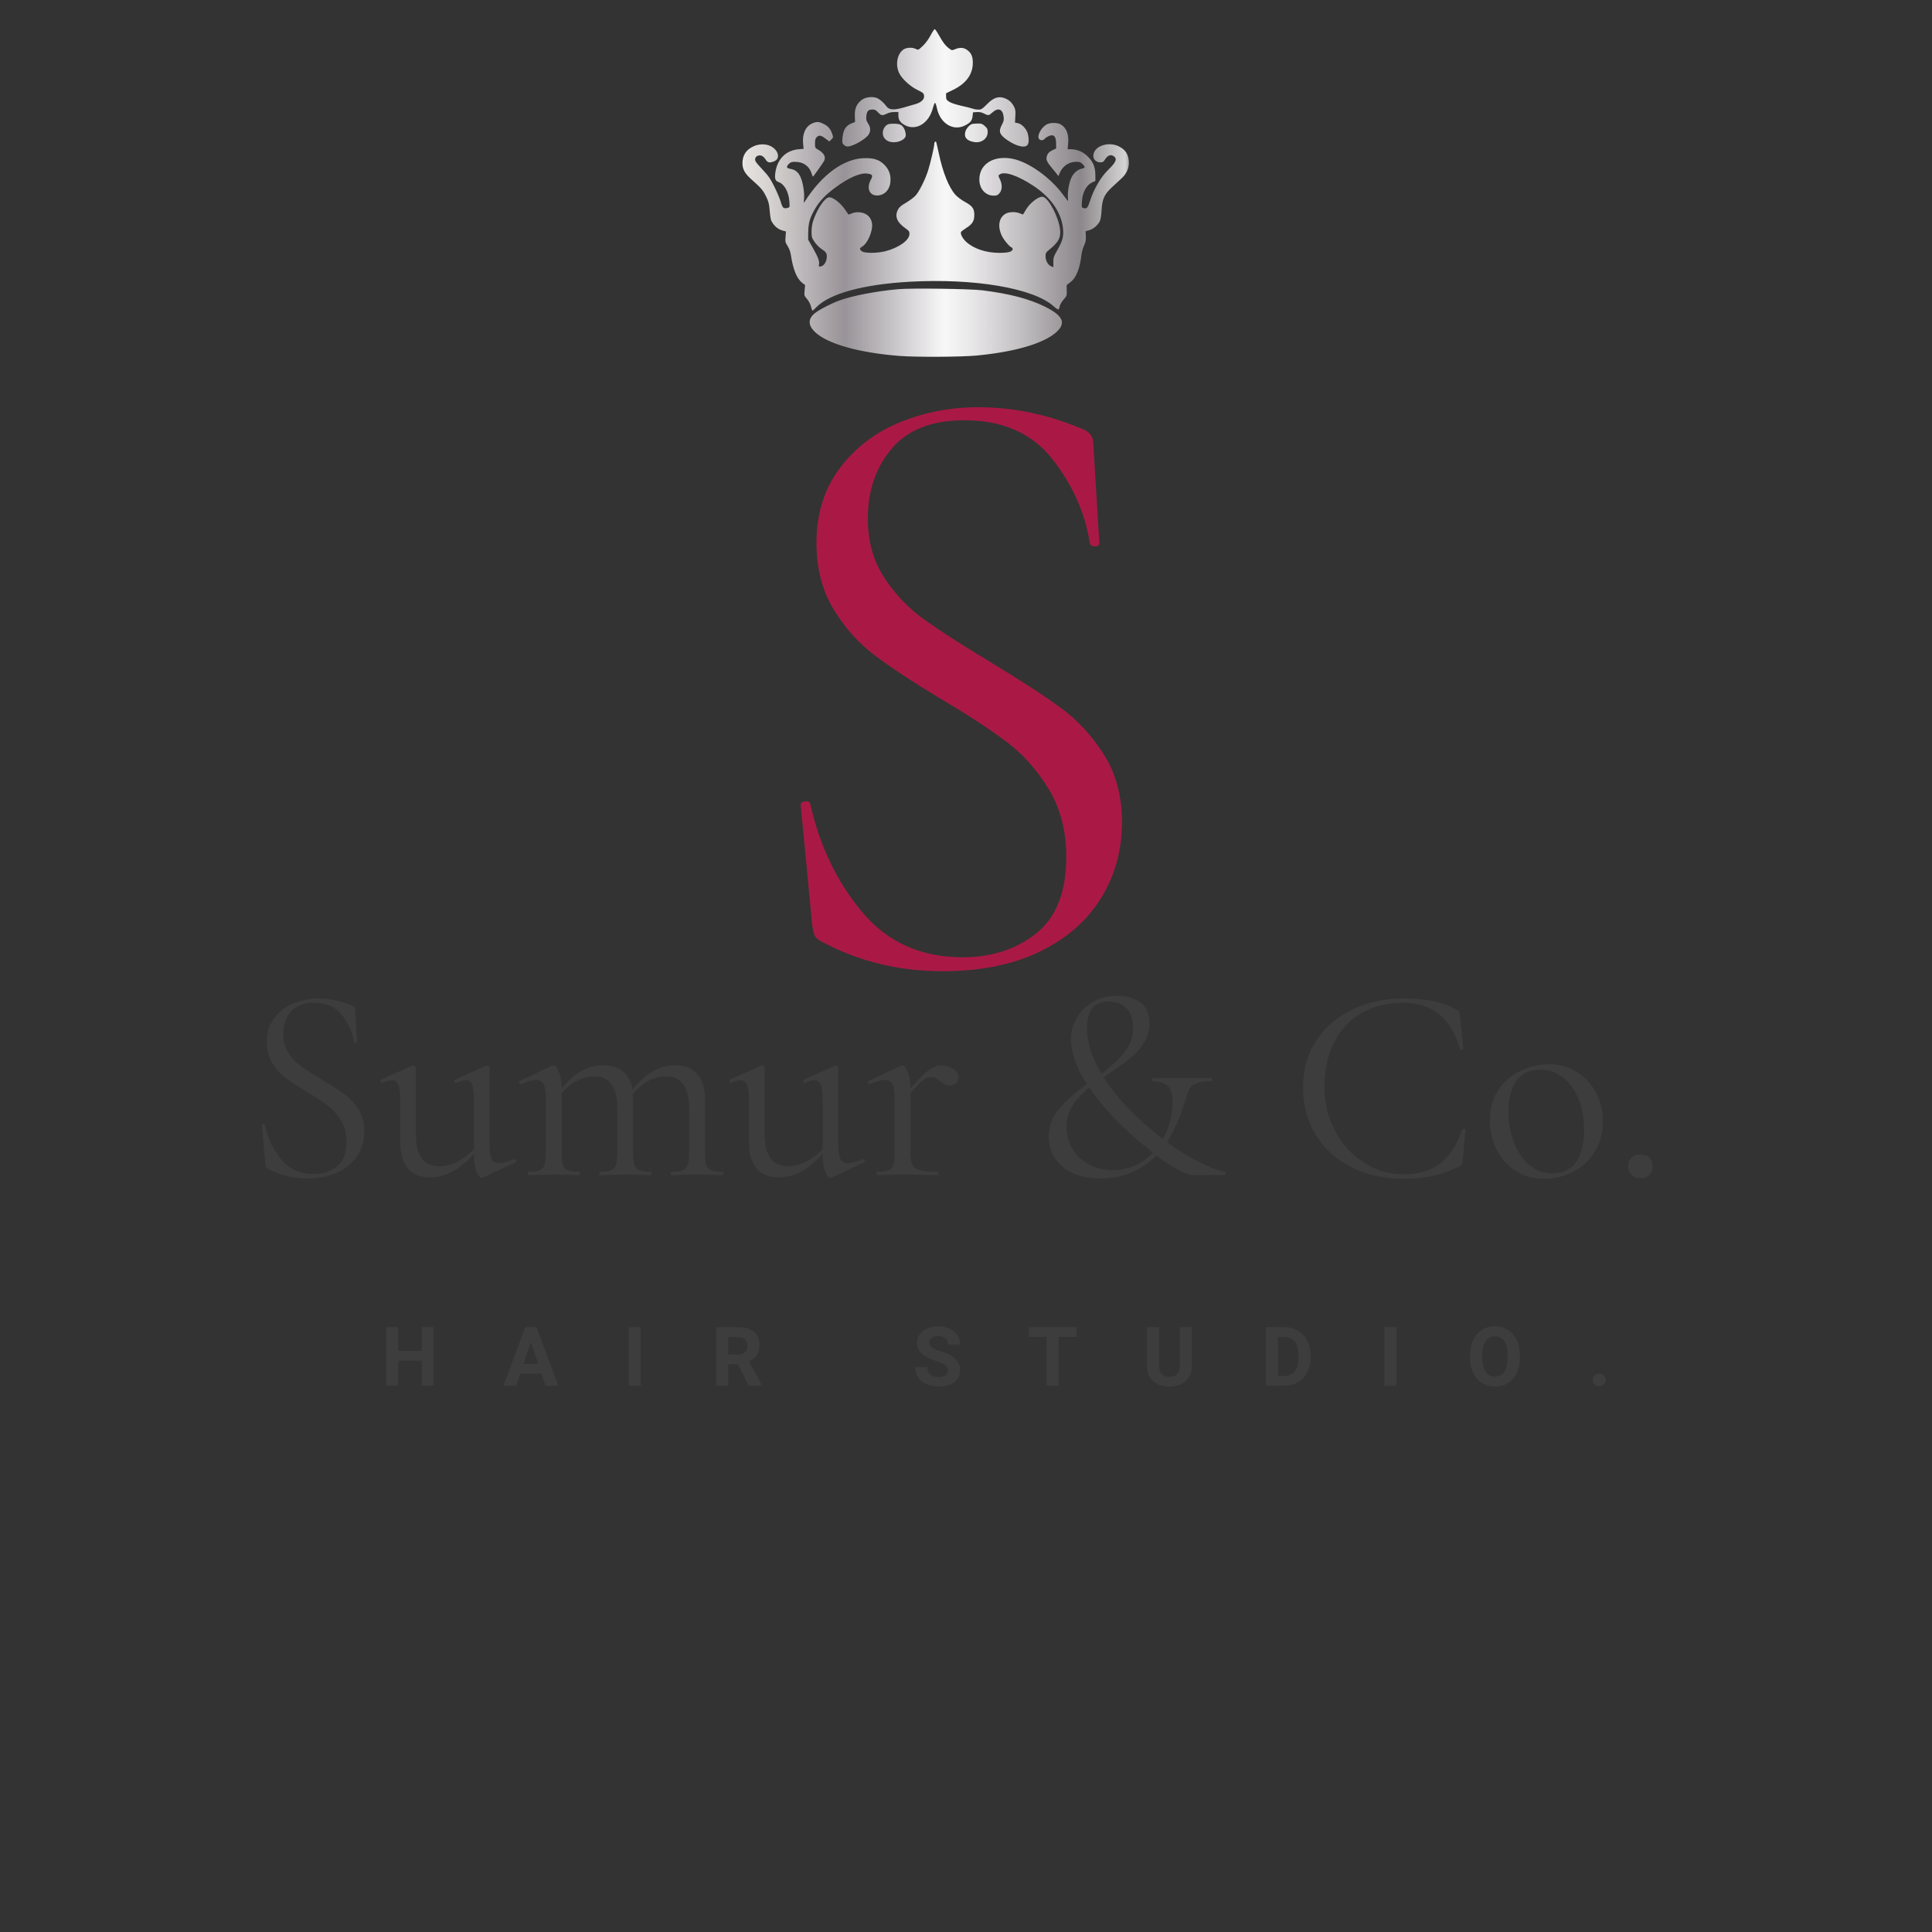 <svg version="1.0" preserveAspectRatio="xMidYMid meet" height="500" viewBox="0 0 375 375" zoomAndPan="magnify" width="500" xmlns:xlink="http://www.w3.org/1999/xlink" xmlns="http://www.w3.org/2000/svg"><rect x="0" y="0" width="375" height="375" fill="#333333" stroke="none"/><defs><g></g><clipPath id="b335bca25b"><path clip-rule="nonzero" d="M 144.109 5.582 L 219.109 5.582 L 219.109 69.332 L 144.109 69.332 Z M 144.109 5.582"></path></clipPath><clipPath id="6e23bcdaa4"><path clip-rule="evenodd" d="M 180.641 6.828 C 180.207 7.645 179.66 8.395 179.102 8.926 C 178.234 9.738 178.234 9.738 177.754 9.5 C 177.098 9.164 176.043 9.195 175.434 9.562 C 174.117 10.379 173.719 12.637 174.582 14.301 C 175.145 15.371 176.684 16.777 178.027 17.434 C 179.262 18.027 179.34 18.121 179.359 18.746 C 179.359 19.355 178.715 19.914 177.691 20.203 C 177.242 20.332 176.219 20.633 175.434 20.859 C 173.574 21.402 172.566 21.355 172.086 20.668 C 171.539 19.914 170.691 19.18 170.098 18.988 C 169.184 18.684 167.902 18.875 167.215 19.418 C 166.254 20.188 165.867 21.098 165.918 22.508 L 165.965 23.691 L 165.484 23.867 C 164.203 24.328 163.691 25.082 163.527 26.746 C 163.449 27.641 163.48 27.801 163.77 28.105 C 163.961 28.297 164.281 28.441 164.508 28.441 C 165.547 28.441 168.109 26.969 168.641 26.059 C 169.023 25.402 168.977 24.699 168.496 23.961 C 168.145 23.418 168.078 23.211 168.16 22.508 C 168.254 21.547 168.543 21.258 169.375 21.258 C 169.793 21.258 170.051 21.387 170.434 21.816 C 171.027 22.457 171.266 22.488 172.133 22.059 C 172.516 21.867 173.078 21.738 173.574 21.738 L 174.375 21.738 L 174.375 22.441 C 174.375 23.289 174.777 23.852 175.703 24.328 C 177.852 25.418 180.27 23.945 181.055 21.035 C 181.215 20.441 181.41 19.961 181.488 19.961 C 181.57 19.961 181.73 20.41 181.84 20.938 C 182.449 23.93 184.98 25.516 187.289 24.363 C 188.359 23.816 188.664 23.449 188.777 22.555 L 188.859 21.801 L 189.609 21.754 C 190.125 21.723 190.555 21.801 191.004 22.043 C 191.855 22.473 191.918 22.457 192.637 21.816 C 193.742 20.828 194.625 21.164 194.801 22.633 C 194.883 23.273 194.816 23.547 194.48 24.188 C 193.762 25.516 193.984 26.137 195.523 27.195 C 197.254 28.379 198.871 28.777 199.414 28.168 C 199.719 27.832 199.75 26.984 199.496 25.945 C 199.27 25.035 198.324 24.043 197.559 23.898 L 197.012 23.801 L 197.078 22.57 C 197.141 21.547 197.094 21.227 196.82 20.699 C 196.418 19.914 195.906 19.434 195.152 19.113 C 193.871 18.586 192.863 18.906 191.551 20.25 C 190.652 21.164 190.477 21.273 189.914 21.273 C 189.562 21.273 189.082 21.195 188.824 21.098 C 188.586 21.004 187.574 20.746 186.613 20.539 C 185.543 20.297 184.629 19.996 184.242 19.754 C 183.715 19.402 183.637 19.273 183.637 18.73 L 183.637 18.105 L 184.98 17.449 C 187.496 16.234 188.809 14.461 188.824 12.234 C 188.84 10.941 188.504 10.219 187.641 9.645 C 187.016 9.211 186.277 9.18 185.398 9.547 C 184.758 9.805 184.742 9.805 184.195 9.387 C 183.492 8.859 182.996 8.188 182.227 6.812 C 181.891 6.203 181.535 5.691 181.441 5.66 C 181.391 5.582 181.008 6.125 180.641 6.828 M 181.055 8.859 C 180.352 10.379 180.16 11.004 180.16 11.805 C 180.16 13.117 181.039 15.5 181.52 15.5 C 181.809 15.5 182.289 14.586 182.641 13.34 C 183.043 11.98 182.898 10.828 182.113 9.211 L 181.488 7.902 L 181.055 8.859 M 176.426 10.957 C 176.184 11.195 176.348 11.805 176.828 12.461 C 177.402 13.258 179.406 15.5 179.469 15.418 C 179.5 15.387 179.18 14.586 178.766 13.645 C 177.836 11.531 176.906 10.461 176.426 10.957 M 185.477 11.453 C 185.172 11.789 184.582 12.844 184.148 13.82 L 183.363 15.578 L 184.867 14.043 C 186.566 12.301 186.984 11.66 186.727 11.164 C 186.473 10.699 186.102 10.781 185.477 11.453 M 157.633 23.961 C 156.336 24.555 155.695 26.027 155.887 27.914 L 155.984 28.891 L 155.008 28.969 C 152.586 29.191 150.938 30.793 150.52 33.336 C 150.312 34.617 150.457 35.113 151.082 35.32 C 152.219 35.703 153.066 37.176 153.211 39.078 C 153.293 40.246 153.293 40.246 152.859 40.359 C 152.09 40.551 151.883 40.359 151.562 39.238 C 151.402 38.664 150.84 37.32 150.312 36.246 C 149.512 34.648 149.125 34.09 148.117 33.031 C 147.445 32.328 146.805 31.578 146.691 31.383 C 146.434 30.906 146.613 30.41 147.094 30.234 C 147.637 30.023 148.18 30.281 148.598 30.953 C 149 31.594 149.383 31.672 150.281 31.305 C 151.594 30.762 151.051 28.953 149.367 28.266 C 148.484 27.898 147.219 27.945 146.273 28.395 C 144.832 29.031 144.113 30.137 144.113 31.672 C 144.113 32.871 144.594 33.719 145.922 34.887 C 147.719 36.473 148.117 36.938 148.711 38.168 C 149.191 39.145 149.285 39.574 149.398 40.902 C 149.465 41.766 149.605 42.648 149.719 42.871 C 150.266 43.895 150.984 44.504 151.977 44.773 L 152.555 44.934 L 152.477 45.957 C 152.395 46.902 152.426 47.047 152.875 47.75 C 153.211 48.293 153.422 48.871 153.547 49.719 C 153.949 52.34 154.688 54.117 155.711 54.902 L 156.273 55.332 L 156.176 56.355 C 156.078 57.363 156.098 57.398 156.656 58.051 C 156.992 58.453 157.297 59.027 157.41 59.508 C 157.504 59.941 157.648 60.293 157.715 60.293 C 157.777 60.293 158.113 60.004 158.449 59.637 C 161.016 56.996 167.52 55.203 176.473 54.691 C 189.082 53.973 200.602 55.926 204.512 59.445 C 204.941 59.844 205.375 60.117 205.457 60.066 C 205.535 60.02 205.648 59.73 205.695 59.43 C 205.758 59.125 206.078 58.547 206.449 58.148 C 207.074 57.43 207.09 57.379 207.059 56.371 C 207.023 55.797 207.043 55.316 207.09 55.285 C 207.137 55.254 207.473 54.996 207.844 54.711 C 208.883 53.91 209.637 52.023 209.895 49.574 C 209.957 48.996 210.18 48.148 210.406 47.672 C 210.727 46.98 210.789 46.613 210.758 45.848 L 210.711 44.887 L 211.43 44.68 C 212.215 44.453 213.066 43.734 213.465 42.949 C 213.625 42.648 213.754 41.832 213.816 40.773 C 213.945 38.602 214.348 37.719 215.867 36.312 C 216.461 35.754 217.277 35 217.68 34.633 C 218.641 33.754 219.105 32.73 219.105 31.594 C 219.105 30.023 218.48 29.031 217.102 28.379 C 214.988 27.387 212.215 28.441 212.215 30.234 C 212.215 30.984 212.777 31.512 213.594 31.512 C 214.043 31.512 214.203 31.418 214.523 30.891 C 214.988 30.152 215.598 29.93 216.156 30.312 C 216.91 30.809 216.637 31.48 215.035 33.031 C 213.672 34.359 212.312 36.695 211.605 38.902 C 211.141 40.359 210.934 40.598 210.262 40.375 C 209.941 40.281 209.926 40.184 210.004 39.031 C 210.117 37.289 210.887 35.91 212.023 35.383 L 212.617 35.113 L 212.602 33.914 C 212.586 32.344 212.137 31.32 211.016 30.266 C 210.117 29.418 209.012 28.969 207.859 28.969 L 207.234 28.969 L 207.328 27.816 C 207.488 25.977 206.961 24.699 205.777 24.09 C 205.199 23.801 204.012 23.785 203.324 24.074 C 202.301 24.504 201.289 26.152 201.609 26.859 C 201.801 27.289 202.441 27.336 202.746 26.969 C 202.859 26.824 203.148 26.617 203.406 26.488 C 204.461 25.945 204.992 26.379 204.992 27.832 L 204.992 28.824 L 204.254 29.176 C 203.727 29.434 203.453 29.672 203.277 30.074 C 202.957 30.84 203.117 31.32 203.996 32.375 C 204.414 32.871 204.91 33.48 205.102 33.738 L 205.438 34.184 L 205.711 33.543 C 206.258 32.234 207.488 31.402 208.898 31.402 C 209.539 31.402 209.75 31.48 210.148 31.879 C 210.695 32.426 210.66 32.602 209.941 32.746 C 209.156 32.906 208.355 33.609 207.953 34.504 C 207.488 35.527 207.184 37.254 207.281 38.312 C 207.328 38.742 207.312 39.047 207.25 38.984 C 207.184 38.918 206.738 38.312 206.238 37.656 C 203.789 34.391 199.703 31.496 196.645 30.84 C 192.941 30.059 190.09 31.801 190.09 34.84 C 190.09 36.648 191.277 37.977 192.879 37.977 C 193.488 37.977 193.664 37.895 194.016 37.48 C 194.547 36.855 194.578 35.816 194.082 34.793 C 193.742 34.105 193.742 34.074 194.031 33.863 C 194.945 33.191 197.492 34.039 200.52 36.023 C 203.867 38.215 205.902 41.062 206.305 44.133 C 206.512 45.75 206.289 46.695 205.297 48.422 C 204.527 49.766 204.445 49.973 204.461 50.871 L 204.461 51.863 L 203.996 51.668 C 203.406 51.43 202.941 50.566 202.941 49.719 C 202.941 49.109 203.004 48.996 203.852 48.309 C 205.488 46.965 205.938 46.07 205.758 44.52 C 205.488 42.168 203.629 38.582 202.477 38.215 C 201.723 37.977 199.879 39.367 199.078 40.793 C 198.805 41.254 198.582 41.641 198.551 41.641 C 198.52 41.641 198.246 41.527 197.926 41.398 C 197.156 41.078 195.938 41.094 195.266 41.445 C 193.902 42.137 193.566 43.895 194.449 45.75 C 194.867 46.629 196.082 48.055 196.418 48.055 C 196.484 48.055 196.547 48.184 196.547 48.359 C 196.547 48.855 195.684 49.094 193.902 49.078 C 191.324 49.062 188.953 48.262 187.496 46.902 C 186.809 46.262 186.344 45.336 186.551 45 C 186.613 44.902 187.047 44.582 187.512 44.277 C 188.746 43.496 189.113 42.902 189.113 41.734 C 189.113 40.473 188.762 39.992 187.273 39.176 C 186.633 38.824 185.812 38.215 185.445 37.801 C 184.18 36.391 183.027 33.543 182.227 29.801 C 181.984 28.715 181.777 27.723 181.73 27.609 C 181.633 27.305 181.344 27.547 181.344 27.93 C 181.344 28.457 180.559 31.801 180.125 33.145 C 179.582 34.84 178.445 37.113 177.754 37.91 C 177.434 38.281 176.602 38.902 175.898 39.32 C 174.902 39.895 174.551 40.199 174.297 40.68 C 173.605 42.023 174.086 43.16 175.848 44.391 C 176.426 44.789 176.523 44.949 176.523 45.414 C 176.523 46.629 174.422 48.117 171.797 48.773 C 170.242 49.156 167.918 49.176 167.344 48.805 C 166.781 48.438 166.797 48.184 167.375 47.848 C 168.398 47.238 169.426 44.855 169.266 43.445 C 169.121 42.168 168.207 41.32 166.863 41.207 C 166.301 41.16 165.805 41.223 165.387 41.398 C 165.051 41.543 164.746 41.656 164.715 41.656 C 164.684 41.656 164.473 41.352 164.234 40.984 C 163.367 39.59 161.816 38.297 160.98 38.297 C 160.117 38.297 158.629 40.473 157.809 42.934 C 157.648 43.445 157.523 44.293 157.523 44.934 C 157.523 45.941 157.57 46.152 158.066 46.902 C 158.371 47.367 158.949 47.973 159.348 48.246 C 160.309 48.887 160.484 49.125 160.484 49.766 C 160.484 50.836 159.875 51.734 159.125 51.734 C 158.93 51.734 158.898 51.637 158.965 51.348 C 159.109 50.758 158.805 49.926 157.793 48.148 L 156.863 46.52 L 156.879 45 C 156.914 43.223 157.234 42.168 158.258 40.438 C 159.141 38.969 160.215 37.832 162.07 36.457 C 164.602 34.566 166.91 33.527 168.254 33.688 C 169.359 33.816 169.488 34.008 169.023 34.887 C 168.078 36.648 168.848 38.152 170.562 37.926 C 171.957 37.734 172.871 36.52 172.852 34.84 C 172.852 33.609 172.371 32.602 171.41 31.754 C 170.531 30.984 169.555 30.68 167.887 30.695 C 163.867 30.711 159.539 33.848 156.16 39.191 C 156 39.43 155.984 39.336 156.062 38.664 C 156.191 37.48 155.84 35.32 155.359 34.312 C 154.91 33.367 154.332 32.922 153.355 32.762 C 152.637 32.633 152.57 32.359 153.133 31.801 C 153.453 31.48 153.676 31.402 154.383 31.418 C 155.934 31.418 157.09 32.25 157.539 33.688 C 157.648 34.023 157.746 34.297 157.777 34.297 C 157.859 34.297 159.715 31.688 159.941 31.273 C 160.375 30.457 159.941 29.672 158.691 28.984 C 158.227 28.73 158.195 28.648 158.195 27.832 C 158.195 27.16 158.273 26.875 158.516 26.633 C 158.98 26.168 159.348 26.234 160.215 26.891 L 160.965 27.465 L 161.367 27.066 C 161.766 26.664 161.766 26.664 161.496 25.883 C 161.191 24.984 160.629 24.363 159.766 24.012 C 158.996 23.578 158.434 23.594 157.633 23.961 M 172.371 24.121 C 171.781 24.379 171.348 25.082 171.348 25.801 C 171.348 27.035 172.484 27.801 173.977 27.578 C 174.84 27.449 175.641 26.953 175.77 26.473 C 175.914 25.914 175.578 24.875 175.113 24.441 C 174.793 24.137 174.504 24.059 173.703 24.012 C 173.156 23.992 172.566 24.043 172.371 24.121 M 188.648 24.074 C 188.152 24.25 187.512 25 187.367 25.594 C 187.078 26.664 187.672 27.352 189.129 27.578 C 190.508 27.801 191.711 26.906 191.711 25.641 C 191.711 25.051 191.629 24.875 191.148 24.457 C 190.668 24.027 190.461 23.961 189.738 23.977 C 189.258 23.992 188.777 24.027 188.648 24.074 M 180.43 35.961 C 178.957 38.473 178.941 38.617 180.031 41.801 C 180.59 43.445 180.672 43.832 180.574 44.566 C 180.445 45.637 180.176 46.184 179.34 46.98 C 178.012 48.246 175.543 49.078 171.426 49.652 C 169.152 49.957 166.285 49.895 165.418 49.527 C 163.992 48.902 163.465 48.102 163.465 46.598 C 163.465 44.727 164.41 43.352 165.883 43.078 C 166.59 42.949 167.438 43.352 167.789 43.977 C 168.176 44.648 168.367 44.566 168.254 43.816 C 168.145 42.949 167.758 42.406 167.055 42.117 C 165.547 41.496 164.297 42.422 163.402 44.824 L 163.031 45.832 L 163.066 43.672 C 163.098 41.656 163.066 41.465 162.695 40.793 C 162.473 40.391 162.102 39.961 161.848 39.832 C 161.43 39.609 161.383 39.609 161.16 39.91 C 160.742 40.457 160.98 42.023 161.977 45.145 C 162.473 46.695 162.871 48.023 162.871 48.07 C 162.871 48.359 162.488 47.863 162.039 46.98 C 161.176 45.27 160.484 44.629 159.492 44.629 C 158.629 44.629 158.195 45.016 158.242 45.719 C 158.289 46.277 158.305 46.293 158.867 46.262 C 159.188 46.23 159.75 46.359 160.148 46.535 L 160.855 46.855 L 159.988 46.824 C 158.738 46.773 158.77 47.094 160.055 47.414 C 161.336 47.734 161.766 48.008 162.23 48.742 C 162.664 49.445 162.586 50.23 161.895 51.605 C 161.445 52.535 161.285 52.676 160.324 53.207 C 159.012 53.926 157.168 55.254 156.848 55.719 C 156.578 56.117 156.527 56.789 156.785 56.789 C 156.879 56.789 157.555 56.391 158.289 55.91 C 159.91 54.836 161.559 54.102 163.883 53.43 C 167.023 52.535 169.281 52.215 175.914 51.797 C 176.379 51.766 176.57 51.688 176.602 51.477 C 176.648 51.223 176.457 51.191 174.438 51.191 C 173.047 51.191 172.324 51.125 172.469 51.047 C 172.598 50.965 173.605 50.645 174.711 50.309 C 177.5 49.492 178.91 48.789 180 47.672 C 180.496 47.176 180.977 46.535 181.105 46.262 C 181.215 45.992 181.359 45.766 181.41 45.766 C 181.457 45.766 181.762 46.184 182.066 46.664 C 183.121 48.344 185.125 49.445 189.195 50.582 L 191.117 51.125 L 188.68 51.172 C 186.664 51.207 186.246 51.254 186.246 51.445 C 186.246 51.75 186.473 51.781 189.609 51.988 C 193.969 52.277 198.453 53.109 201.242 54.164 C 202.621 54.676 205.008 55.926 205.727 56.5 C 206.418 57.043 206.672 56.965 206.527 56.277 C 206.398 55.637 205.824 55.047 204.527 54.23 C 203.949 53.859 203.117 53.332 202.668 53.047 C 201.289 52.164 200.359 50.023 200.906 48.98 C 201.227 48.359 202.363 47.621 203.406 47.352 C 203.836 47.238 204.191 47.062 204.191 46.934 C 204.191 46.664 203.516 46.664 202.812 46.965 C 201.961 47.316 202.348 46.918 203.277 46.488 C 203.887 46.215 204.156 46.152 204.383 46.262 C 204.797 46.488 204.992 46.309 204.992 45.688 C 204.992 44.406 203.246 44.277 202.172 45.48 C 201.98 45.688 201.609 46.277 201.336 46.805 C 200.504 48.453 200.09 48.789 200.586 47.445 C 201.449 45.016 201.996 43 202.074 41.816 C 202.234 39.559 201.852 39.129 200.793 40.312 C 200.105 41.078 199.945 42.008 200.105 44.359 C 200.199 45.895 200.023 46.535 199.832 45.32 C 199.688 44.406 198.805 42.773 198.262 42.391 C 197.652 41.961 196.531 41.816 195.875 42.102 C 195.281 42.344 194.93 43.062 194.93 44.008 C 194.93 44.773 195.105 44.84 195.363 44.184 C 195.73 43.191 197.238 42.758 198.23 43.352 C 199.16 43.91 199.832 46.008 199.59 47.574 C 199.352 49.078 198.215 49.734 195.508 49.879 C 193.566 49.988 191.004 49.734 188.539 49.191 C 185.527 48.52 184.035 47.781 183.121 46.535 C 182.113 45.125 182.113 44.117 183.156 41.445 C 183.875 39.609 184.004 38.711 183.637 37.848 C 183.363 37.191 181.602 34.41 181.457 34.41 C 181.391 34.375 180.945 35.082 180.43 35.961 M 181.23 35.191 C 180.992 36.535 180.961 37.848 181.105 40.391 C 181.246 43.238 181.375 43.848 181.664 43.16 C 181.906 42.582 182 37.336 181.793 36.055 C 181.586 34.777 181.359 34.426 181.23 35.191 M 176.152 40.809 C 175.883 40.953 175.738 41.16 175.703 41.512 C 175.656 41.961 175.754 42.086 176.508 42.648 C 176.969 43 177.691 43.461 178.109 43.703 C 178.523 43.941 179.039 44.312 179.262 44.551 L 179.68 44.965 L 179.68 44.453 C 179.68 43.27 177.996 40.758 177.211 40.758 C 177.082 40.758 176.891 40.727 176.777 40.68 C 176.648 40.648 176.379 40.695 176.152 40.809 M 185.094 41.223 C 184.598 41.543 184.164 41.992 183.844 42.551 C 183.332 43.445 182.93 44.551 183.074 44.68 C 183.172 44.773 185.492 43.461 186.633 42.68 C 187.465 42.102 187.594 41.816 187.32 41.254 C 187.016 40.617 186.07 40.598 185.094 41.223 M 177.516 42.758 C 178.043 42.969 178.621 43.191 178.781 43.254 C 179.004 43.352 179.055 43.336 178.973 43.191 C 178.766 42.855 177.629 42.359 177.082 42.375 C 176.602 42.375 176.648 42.422 177.516 42.758 M 184.789 42.68 C 184.277 42.949 183.668 43.48 183.875 43.48 C 183.922 43.48 184.355 43.305 184.867 43.078 C 185.367 42.855 185.91 42.68 186.086 42.68 C 186.262 42.68 186.438 42.598 186.488 42.52 C 186.664 42.246 185.398 42.359 184.789 42.68 M 165.469 43.797 C 164.73 44.246 164.137 45.352 164.137 46.246 C 164.137 47.445 164.57 47.672 165.758 47.062 C 166.621 46.613 167.375 44.23 166.828 43.672 C 166.559 43.398 166.059 43.445 165.469 43.797 M 196.434 43.734 C 196.113 44.055 196.113 44.504 196.469 45.48 C 196.805 46.438 197.781 47.477 198.344 47.477 C 199.465 47.477 199.238 45.031 198.004 43.895 C 197.492 43.43 196.805 43.352 196.434 43.734 M 165.707 44.535 C 165.293 44.758 164.617 45.91 164.617 46.406 C 164.617 46.551 164.73 46.742 164.859 46.855 C 165.211 47.141 165.918 46.438 166.285 45.414 C 166.668 44.328 166.523 44.086 165.707 44.535 M 196.82 44.695 C 196.82 45.863 198.102 47.496 198.504 46.84 C 198.645 46.613 198.148 45.191 197.766 44.695 C 197.332 44.152 196.82 44.152 196.82 44.695 M 154.703 47.527 C 154.492 47.637 154.254 47.926 154.156 48.184 C 153.949 48.789 154.141 49.957 154.527 50.406 L 154.832 50.773 L 154.832 50.324 C 154.832 50.086 154.91 49.734 154.992 49.574 C 155.199 49.176 156.191 48.98 156.543 49.285 C 156.785 49.477 156.738 49.512 156.176 49.59 C 155.68 49.652 155.535 49.75 155.504 50.039 C 155.453 50.406 155.855 51.191 156.098 51.191 C 156.176 51.191 156.191 51.012 156.16 50.789 C 156.078 50.359 156.258 50.277 156.578 50.582 C 156.832 50.836 156.832 51.352 156.578 51.352 C 156.434 51.352 156.434 51.398 156.559 51.527 C 156.688 51.652 156.898 51.637 157.328 51.492 C 157.891 51.301 157.922 51.238 157.824 50.742 C 157.777 50.438 157.523 49.75 157.266 49.207 C 156.609 47.766 155.551 47.078 154.703 47.527 M 207.312 47.621 C 206.527 48.102 205.824 49.031 205.551 49.91 C 205.168 51.223 205.199 51.43 205.902 51.543 C 206.656 51.668 207.234 51.285 207.488 50.52 C 207.73 49.812 207.617 49.574 207.059 49.574 C 206.48 49.574 206.449 49.301 206.992 49.156 C 207.633 48.996 208.195 49.461 208.195 50.148 C 208.195 50.629 208.227 50.695 208.418 50.535 C 208.82 50.215 209.203 48.98 209.094 48.422 C 208.883 47.367 208.211 47.062 207.312 47.621 M 163.176 50.277 C 163.176 50.406 163 50.918 162.777 51.414 C 162.52 51.988 162.457 52.293 162.586 52.23 C 163.289 51.957 165.484 51.316 165.707 51.316 C 165.852 51.316 165.371 51.031 164.633 50.676 C 163.898 50.324 163.273 50.039 163.227 50.039 C 163.207 50.039 163.176 50.148 163.176 50.277 M 199.109 50.359 C 198.84 50.535 198.309 50.758 197.957 50.855 L 197.316 51.047 L 199.109 51.652 C 201.16 52.359 201.273 52.375 200.938 51.988 C 200.809 51.828 200.504 51.332 200.266 50.871 C 200.039 50.406 199.785 50.039 199.719 50.039 C 199.672 50.039 199.398 50.184 199.109 50.359 M 206.496 50.742 C 206.336 51.172 206.527 51.43 206.723 51.047 C 206.848 50.82 206.848 50.66 206.754 50.598 C 206.656 50.551 206.543 50.613 206.496 50.742 M 174.312 56.133 C 170.066 56.516 165.562 57.379 163.016 58.293 C 161.352 58.883 158.883 60.18 158.082 60.852 C 156.832 61.926 156.848 63.109 158.113 64.371 C 160.469 66.707 166.637 68.469 174.617 69.09 C 177.805 69.332 186.566 69.297 189.547 69.012 C 196.996 68.309 202.602 66.66 205.023 64.484 C 206.992 62.707 206.352 61.27 202.828 59.523 C 199.703 57.988 196.035 57.027 190.73 56.355 C 188.379 56.055 176.891 55.895 174.312 56.133 M 177.996 58.691 C 170.945 58.98 163.191 60.469 161.574 61.828 C 160.902 62.387 160.949 62.852 161.766 63.539 C 163.883 65.348 171.555 66.883 179.613 67.105 C 188.555 67.348 198.52 65.762 201.465 63.637 C 202.027 63.234 202.121 63.074 202.121 62.598 C 202.121 62.133 202.027 61.973 201.609 61.715 C 200.41 60.98 195.891 59.859 191.711 59.254 C 188.008 58.723 182.625 58.5 177.996 58.691"></path></clipPath><linearGradient id="74e91f762c" y2="198.873" gradientUnits="userSpaceOnUse" x2="468.1" y1="198.873" gradientTransform="matrix(0.16, 0, 0, 0.16, 144.112, 5.613)" x1="-0"><stop offset="0" stop-color="rgb(93.3%, 92.2%, 91.399%)" stop-opacity="1"></stop><stop offset="0.004" stop-color="rgb(91.595%, 90.245%, 89.293%)" stop-opacity="1"></stop><stop offset="0.008" stop-color="rgb(89.891%, 88.29%, 87.187%)" stop-opacity="1"></stop><stop offset="0.012" stop-color="rgb(89.536%, 87.935%, 86.88%)" stop-opacity="1"></stop><stop offset="0.016" stop-color="rgb(89.182%, 87.581%, 86.574%)" stop-opacity="1"></stop><stop offset="0.02" stop-color="rgb(88.826%, 87.225%, 86.267%)" stop-opacity="1"></stop><stop offset="0.023" stop-color="rgb(88.472%, 86.871%, 85.96%)" stop-opacity="1"></stop><stop offset="0.027" stop-color="rgb(88.116%, 86.516%, 85.654%)" stop-opacity="1"></stop><stop offset="0.031" stop-color="rgb(87.762%, 86.162%, 85.347%)" stop-opacity="1"></stop><stop offset="0.035" stop-color="rgb(87.407%, 85.808%, 85.04%)" stop-opacity="1"></stop><stop offset="0.039" stop-color="rgb(87.053%, 85.454%, 84.734%)" stop-opacity="1"></stop><stop offset="0.043" stop-color="rgb(86.697%, 85.098%, 84.427%)" stop-opacity="1"></stop><stop offset="0.047" stop-color="rgb(86.343%, 84.744%, 84.12%)" stop-opacity="1"></stop><stop offset="0.051" stop-color="rgb(85.988%, 84.389%, 83.813%)" stop-opacity="1"></stop><stop offset="0.055" stop-color="rgb(85.634%, 84.035%, 83.508%)" stop-opacity="1"></stop><stop offset="0.059" stop-color="rgb(85.278%, 83.679%, 83.202%)" stop-opacity="1"></stop><stop offset="0.062" stop-color="rgb(84.924%, 83.325%, 82.895%)" stop-opacity="1"></stop><stop offset="0.066" stop-color="rgb(84.491%, 82.883%, 82.503%)" stop-opacity="1"></stop><stop offset="0.07" stop-color="rgb(84.059%, 82.442%, 82.111%)" stop-opacity="1"></stop><stop offset="0.074" stop-color="rgb(83.589%, 81.96%, 81.679%)" stop-opacity="1"></stop><stop offset="0.078" stop-color="rgb(83.121%, 81.477%, 81.247%)" stop-opacity="1"></stop><stop offset="0.082" stop-color="rgb(82.651%, 80.995%, 80.815%)" stop-opacity="1"></stop><stop offset="0.086" stop-color="rgb(82.181%, 80.513%, 80.383%)" stop-opacity="1"></stop><stop offset="0.09" stop-color="rgb(81.711%, 80.031%, 79.951%)" stop-opacity="1"></stop><stop offset="0.094" stop-color="rgb(81.242%, 79.549%, 79.521%)" stop-opacity="1"></stop><stop offset="0.098" stop-color="rgb(80.772%, 79.066%, 79.089%)" stop-opacity="1"></stop><stop offset="0.102" stop-color="rgb(80.304%, 78.586%, 78.658%)" stop-opacity="1"></stop><stop offset="0.105" stop-color="rgb(79.834%, 78.104%, 78.226%)" stop-opacity="1"></stop><stop offset="0.109" stop-color="rgb(79.364%, 77.621%, 77.794%)" stop-opacity="1"></stop><stop offset="0.113" stop-color="rgb(78.894%, 77.139%, 77.362%)" stop-opacity="1"></stop><stop offset="0.117" stop-color="rgb(78.426%, 76.657%, 76.93%)" stop-opacity="1"></stop><stop offset="0.121" stop-color="rgb(77.956%, 76.175%, 76.498%)" stop-opacity="1"></stop><stop offset="0.125" stop-color="rgb(77.486%, 75.693%, 76.067%)" stop-opacity="1"></stop><stop offset="0.129" stop-color="rgb(77.016%, 75.211%, 75.635%)" stop-opacity="1"></stop><stop offset="0.133" stop-color="rgb(76.547%, 74.728%, 75.204%)" stop-opacity="1"></stop><stop offset="0.137" stop-color="rgb(76.077%, 74.246%, 74.773%)" stop-opacity="1"></stop><stop offset="0.141" stop-color="rgb(75.609%, 73.764%, 74.341%)" stop-opacity="1"></stop><stop offset="0.145" stop-color="rgb(75.139%, 73.282%, 73.909%)" stop-opacity="1"></stop><stop offset="0.148" stop-color="rgb(74.669%, 72.8%, 73.477%)" stop-opacity="1"></stop><stop offset="0.152" stop-color="rgb(74.199%, 72.318%, 73.045%)" stop-opacity="1"></stop><stop offset="0.156" stop-color="rgb(73.73%, 71.835%, 72.614%)" stop-opacity="1"></stop><stop offset="0.16" stop-color="rgb(73.26%, 71.353%, 72.182%)" stop-opacity="1"></stop><stop offset="0.164" stop-color="rgb(72.792%, 70.872%, 71.75%)" stop-opacity="1"></stop><stop offset="0.168" stop-color="rgb(72.322%, 70.39%, 71.318%)" stop-opacity="1"></stop><stop offset="0.172" stop-color="rgb(71.852%, 69.908%, 70.888%)" stop-opacity="1"></stop><stop offset="0.176" stop-color="rgb(71.382%, 69.426%, 70.456%)" stop-opacity="1"></stop><stop offset="0.18" stop-color="rgb(70.914%, 68.944%, 70.024%)" stop-opacity="1"></stop><stop offset="0.184" stop-color="rgb(70.444%, 68.462%, 69.592%)" stop-opacity="1"></stop><stop offset="0.188" stop-color="rgb(69.975%, 67.979%, 69.16%)" stop-opacity="1"></stop><stop offset="0.191" stop-color="rgb(69.455%, 67.458%, 68.681%)" stop-opacity="1"></stop><stop offset="0.195" stop-color="rgb(68.935%, 66.936%, 68.202%)" stop-opacity="1"></stop><stop offset="0.199" stop-color="rgb(68.404%, 66.403%, 67.712%)" stop-opacity="1"></stop><stop offset="0.203" stop-color="rgb(67.873%, 65.872%, 67.224%)" stop-opacity="1"></stop><stop offset="0.207" stop-color="rgb(67.34%, 65.341%, 66.734%)" stop-opacity="1"></stop><stop offset="0.211" stop-color="rgb(66.809%, 64.81%, 66.245%)" stop-opacity="1"></stop><stop offset="0.215" stop-color="rgb(66.278%, 64.278%, 65.755%)" stop-opacity="1"></stop><stop offset="0.219" stop-color="rgb(65.747%, 63.747%, 65.265%)" stop-opacity="1"></stop><stop offset="0.223" stop-color="rgb(65.215%, 63.216%, 64.775%)" stop-opacity="1"></stop><stop offset="0.227" stop-color="rgb(64.684%, 62.685%, 64.285%)" stop-opacity="1"></stop><stop offset="0.23" stop-color="rgb(64.153%, 62.152%, 63.795%)" stop-opacity="1"></stop><stop offset="0.234" stop-color="rgb(63.622%, 61.621%, 63.306%)" stop-opacity="1"></stop><stop offset="0.238" stop-color="rgb(63.089%, 61.09%, 62.816%)" stop-opacity="1"></stop><stop offset="0.242" stop-color="rgb(62.558%, 60.559%, 62.326%)" stop-opacity="1"></stop><stop offset="0.246" stop-color="rgb(62.027%, 60.027%, 61.836%)" stop-opacity="1"></stop><stop offset="0.25" stop-color="rgb(61.496%, 59.496%, 61.348%)" stop-opacity="1"></stop><stop offset="0.254" stop-color="rgb(60.965%, 58.965%, 60.858%)" stop-opacity="1"></stop><stop offset="0.258" stop-color="rgb(60.434%, 58.434%, 60.368%)" stop-opacity="1"></stop><stop offset="0.262" stop-color="rgb(60.139%, 58.145%, 60.106%)" stop-opacity="1"></stop><stop offset="0.266" stop-color="rgb(59.845%, 57.858%, 59.845%)" stop-opacity="1"></stop><stop offset="0.27" stop-color="rgb(60.416%, 58.459%, 60.416%)" stop-opacity="1"></stop><stop offset="0.273" stop-color="rgb(60.986%, 59.061%, 60.986%)" stop-opacity="1"></stop><stop offset="0.277" stop-color="rgb(61.557%, 59.662%, 61.557%)" stop-opacity="1"></stop><stop offset="0.281" stop-color="rgb(62.129%, 60.263%, 62.129%)" stop-opacity="1"></stop><stop offset="0.285" stop-color="rgb(62.7%, 60.864%, 62.7%)" stop-opacity="1"></stop><stop offset="0.289" stop-color="rgb(63.271%, 61.465%, 63.271%)" stop-opacity="1"></stop><stop offset="0.293" stop-color="rgb(63.841%, 62.067%, 63.841%)" stop-opacity="1"></stop><stop offset="0.297" stop-color="rgb(64.412%, 62.668%, 64.412%)" stop-opacity="1"></stop><stop offset="0.301" stop-color="rgb(64.983%, 63.269%, 64.983%)" stop-opacity="1"></stop><stop offset="0.305" stop-color="rgb(65.555%, 63.87%, 65.555%)" stop-opacity="1"></stop><stop offset="0.309" stop-color="rgb(66.125%, 64.471%, 66.125%)" stop-opacity="1"></stop><stop offset="0.312" stop-color="rgb(66.696%, 65.073%, 66.696%)" stop-opacity="1"></stop><stop offset="0.316" stop-color="rgb(67.267%, 65.674%, 67.267%)" stop-opacity="1"></stop><stop offset="0.32" stop-color="rgb(67.838%, 66.275%, 67.838%)" stop-opacity="1"></stop><stop offset="0.324" stop-color="rgb(68.408%, 66.876%, 68.408%)" stop-opacity="1"></stop><stop offset="0.328" stop-color="rgb(68.98%, 67.477%, 68.98%)" stop-opacity="1"></stop><stop offset="0.332" stop-color="rgb(69.551%, 68.079%, 69.551%)" stop-opacity="1"></stop><stop offset="0.336" stop-color="rgb(70.122%, 68.68%, 70.122%)" stop-opacity="1"></stop><stop offset="0.34" stop-color="rgb(70.692%, 69.281%, 70.692%)" stop-opacity="1"></stop><stop offset="0.344" stop-color="rgb(71.263%, 69.882%, 71.263%)" stop-opacity="1"></stop><stop offset="0.348" stop-color="rgb(71.834%, 70.483%, 71.834%)" stop-opacity="1"></stop><stop offset="0.352" stop-color="rgb(72.404%, 71.085%, 72.404%)" stop-opacity="1"></stop><stop offset="0.355" stop-color="rgb(72.975%, 71.686%, 72.975%)" stop-opacity="1"></stop><stop offset="0.359" stop-color="rgb(73.547%, 72.287%, 73.547%)" stop-opacity="1"></stop><stop offset="0.363" stop-color="rgb(74.118%, 72.888%, 74.118%)" stop-opacity="1"></stop><stop offset="0.367" stop-color="rgb(74.689%, 73.489%, 74.689%)" stop-opacity="1"></stop><stop offset="0.371" stop-color="rgb(75.259%, 74.091%, 75.259%)" stop-opacity="1"></stop><stop offset="0.375" stop-color="rgb(75.83%, 74.692%, 75.83%)" stop-opacity="1"></stop><stop offset="0.379" stop-color="rgb(76.401%, 75.293%, 76.401%)" stop-opacity="1"></stop><stop offset="0.383" stop-color="rgb(76.973%, 75.894%, 76.973%)" stop-opacity="1"></stop><stop offset="0.387" stop-color="rgb(77.544%, 76.495%, 77.544%)" stop-opacity="1"></stop><stop offset="0.391" stop-color="rgb(78.114%, 77.097%, 78.114%)" stop-opacity="1"></stop><stop offset="0.395" stop-color="rgb(78.685%, 77.698%, 78.685%)" stop-opacity="1"></stop><stop offset="0.398" stop-color="rgb(79.256%, 78.299%, 79.256%)" stop-opacity="1"></stop><stop offset="0.402" stop-color="rgb(79.826%, 78.9%, 79.826%)" stop-opacity="1"></stop><stop offset="0.406" stop-color="rgb(80.399%, 79.501%, 80.399%)" stop-opacity="1"></stop><stop offset="0.41" stop-color="rgb(80.969%, 80.103%, 80.969%)" stop-opacity="1"></stop><stop offset="0.414" stop-color="rgb(81.54%, 80.704%, 81.54%)" stop-opacity="1"></stop><stop offset="0.418" stop-color="rgb(82.111%, 81.305%, 82.111%)" stop-opacity="1"></stop><stop offset="0.422" stop-color="rgb(82.681%, 81.906%, 82.681%)" stop-opacity="1"></stop><stop offset="0.426" stop-color="rgb(83.252%, 82.507%, 83.252%)" stop-opacity="1"></stop><stop offset="0.43" stop-color="rgb(83.824%, 83.109%, 83.824%)" stop-opacity="1"></stop><stop offset="0.434" stop-color="rgb(84.395%, 83.71%, 84.395%)" stop-opacity="1"></stop><stop offset="0.438" stop-color="rgb(84.966%, 84.311%, 84.966%)" stop-opacity="1"></stop><stop offset="0.441" stop-color="rgb(85.536%, 84.912%, 85.536%)" stop-opacity="1"></stop><stop offset="0.445" stop-color="rgb(86.107%, 85.513%, 86.107%)" stop-opacity="1"></stop><stop offset="0.449" stop-color="rgb(86.678%, 86.115%, 86.678%)" stop-opacity="1"></stop><stop offset="0.453" stop-color="rgb(87.25%, 86.716%, 87.25%)" stop-opacity="1"></stop><stop offset="0.457" stop-color="rgb(87.82%, 87.317%, 87.82%)" stop-opacity="1"></stop><stop offset="0.461" stop-color="rgb(88.391%, 87.918%, 88.391%)" stop-opacity="1"></stop><stop offset="0.465" stop-color="rgb(88.962%, 88.519%, 88.962%)" stop-opacity="1"></stop><stop offset="0.469" stop-color="rgb(89.532%, 89.12%, 89.532%)" stop-opacity="1"></stop><stop offset="0.473" stop-color="rgb(90.103%, 89.722%, 90.103%)" stop-opacity="1"></stop><stop offset="0.477" stop-color="rgb(90.675%, 90.323%, 90.675%)" stop-opacity="1"></stop><stop offset="0.48" stop-color="rgb(91.246%, 90.924%, 91.246%)" stop-opacity="1"></stop><stop offset="0.484" stop-color="rgb(91.817%, 91.525%, 91.817%)" stop-opacity="1"></stop><stop offset="0.488" stop-color="rgb(92.387%, 92.126%, 92.387%)" stop-opacity="1"></stop><stop offset="0.492" stop-color="rgb(92.958%, 92.728%, 92.958%)" stop-opacity="1"></stop><stop offset="0.496" stop-color="rgb(93.529%, 93.329%, 93.529%)" stop-opacity="1"></stop><stop offset="0.5" stop-color="rgb(94.099%, 93.93%, 94.099%)" stop-opacity="1"></stop><stop offset="0.504" stop-color="rgb(94.67%, 94.531%, 94.67%)" stop-opacity="1"></stop><stop offset="0.508" stop-color="rgb(95.242%, 95.132%, 95.242%)" stop-opacity="1"></stop><stop offset="0.512" stop-color="rgb(95.813%, 95.734%, 95.813%)" stop-opacity="1"></stop><stop offset="0.516" stop-color="rgb(96.384%, 96.335%, 96.384%)" stop-opacity="1"></stop><stop offset="0.52" stop-color="rgb(96.776%, 96.747%, 96.776%)" stop-opacity="1"></stop><stop offset="0.523" stop-color="rgb(97.169%, 97.16%, 97.169%)" stop-opacity="1"></stop><stop offset="0.527" stop-color="rgb(96.844%, 96.811%, 96.844%)" stop-opacity="1"></stop><stop offset="0.531" stop-color="rgb(96.519%, 96.461%, 96.519%)" stop-opacity="1"></stop><stop offset="0.535" stop-color="rgb(96.193%, 96.112%, 96.193%)" stop-opacity="1"></stop><stop offset="0.539" stop-color="rgb(95.868%, 95.764%, 95.868%)" stop-opacity="1"></stop><stop offset="0.543" stop-color="rgb(95.541%, 95.415%, 95.541%)" stop-opacity="1"></stop><stop offset="0.547" stop-color="rgb(95.216%, 95.065%, 95.216%)" stop-opacity="1"></stop><stop offset="0.551" stop-color="rgb(94.89%, 94.716%, 94.89%)" stop-opacity="1"></stop><stop offset="0.555" stop-color="rgb(94.565%, 94.366%, 94.565%)" stop-opacity="1"></stop><stop offset="0.559" stop-color="rgb(94.24%, 94.017%, 94.24%)" stop-opacity="1"></stop><stop offset="0.562" stop-color="rgb(93.915%, 93.668%, 93.915%)" stop-opacity="1"></stop><stop offset="0.566" stop-color="rgb(93.588%, 93.318%, 93.588%)" stop-opacity="1"></stop><stop offset="0.57" stop-color="rgb(93.263%, 92.969%, 93.263%)" stop-opacity="1"></stop><stop offset="0.574" stop-color="rgb(92.937%, 92.619%, 92.937%)" stop-opacity="1"></stop><stop offset="0.578" stop-color="rgb(92.612%, 92.271%, 92.612%)" stop-opacity="1"></stop><stop offset="0.582" stop-color="rgb(92.285%, 91.922%, 92.285%)" stop-opacity="1"></stop><stop offset="0.586" stop-color="rgb(91.96%, 91.573%, 91.96%)" stop-opacity="1"></stop><stop offset="0.59" stop-color="rgb(91.539%, 91.125%, 91.528%)" stop-opacity="1"></stop><stop offset="0.594" stop-color="rgb(91.118%, 90.68%, 91.098%)" stop-opacity="1"></stop><stop offset="0.598" stop-color="rgb(90.665%, 90.201%, 90.633%)" stop-opacity="1"></stop><stop offset="0.602" stop-color="rgb(90.211%, 89.723%, 90.167%)" stop-opacity="1"></stop><stop offset="0.605" stop-color="rgb(89.758%, 89.244%, 89.702%)" stop-opacity="1"></stop><stop offset="0.609" stop-color="rgb(89.305%, 88.766%, 89.236%)" stop-opacity="1"></stop><stop offset="0.613" stop-color="rgb(88.852%, 88.289%, 88.77%)" stop-opacity="1"></stop><stop offset="0.617" stop-color="rgb(88.399%, 87.811%, 88.304%)" stop-opacity="1"></stop><stop offset="0.621" stop-color="rgb(87.946%, 87.332%, 87.839%)" stop-opacity="1"></stop><stop offset="0.625" stop-color="rgb(87.492%, 86.855%, 87.373%)" stop-opacity="1"></stop><stop offset="0.629" stop-color="rgb(87.039%, 86.375%, 86.906%)" stop-opacity="1"></stop><stop offset="0.633" stop-color="rgb(86.586%, 85.898%, 86.441%)" stop-opacity="1"></stop><stop offset="0.637" stop-color="rgb(86.131%, 85.419%, 85.976%)" stop-opacity="1"></stop><stop offset="0.641" stop-color="rgb(85.678%, 84.941%, 85.51%)" stop-opacity="1"></stop><stop offset="0.645" stop-color="rgb(85.225%, 84.462%, 85.043%)" stop-opacity="1"></stop><stop offset="0.648" stop-color="rgb(84.772%, 83.984%, 84.578%)" stop-opacity="1"></stop><stop offset="0.652" stop-color="rgb(84.319%, 83.505%, 84.113%)" stop-opacity="1"></stop><stop offset="0.656" stop-color="rgb(83.865%, 83.028%, 83.647%)" stop-opacity="1"></stop><stop offset="0.66" stop-color="rgb(83.412%, 82.55%, 83.182%)" stop-opacity="1"></stop><stop offset="0.664" stop-color="rgb(82.959%, 82.072%, 82.716%)" stop-opacity="1"></stop><stop offset="0.668" stop-color="rgb(82.506%, 81.593%, 82.249%)" stop-opacity="1"></stop><stop offset="0.672" stop-color="rgb(82.053%, 81.116%, 81.784%)" stop-opacity="1"></stop><stop offset="0.676" stop-color="rgb(81.599%, 80.637%, 81.319%)" stop-opacity="1"></stop><stop offset="0.68" stop-color="rgb(81.146%, 80.159%, 80.853%)" stop-opacity="1"></stop><stop offset="0.684" stop-color="rgb(80.693%, 79.68%, 80.386%)" stop-opacity="1"></stop><stop offset="0.688" stop-color="rgb(80.24%, 79.202%, 79.921%)" stop-opacity="1"></stop><stop offset="0.691" stop-color="rgb(79.787%, 78.723%, 79.456%)" stop-opacity="1"></stop><stop offset="0.695" stop-color="rgb(79.333%, 78.246%, 78.99%)" stop-opacity="1"></stop><stop offset="0.699" stop-color="rgb(78.88%, 77.766%, 78.523%)" stop-opacity="1"></stop><stop offset="0.703" stop-color="rgb(78.427%, 77.289%, 78.058%)" stop-opacity="1"></stop><stop offset="0.707" stop-color="rgb(77.974%, 76.811%, 77.592%)" stop-opacity="1"></stop><stop offset="0.711" stop-color="rgb(77.521%, 76.334%, 77.127%)" stop-opacity="1"></stop><stop offset="0.715" stop-color="rgb(77.003%, 75.797%, 76.601%)" stop-opacity="1"></stop><stop offset="0.719" stop-color="rgb(76.488%, 75.259%, 76.074%)" stop-opacity="1"></stop><stop offset="0.723" stop-color="rgb(75.951%, 74.702%, 75.526%)" stop-opacity="1"></stop><stop offset="0.727" stop-color="rgb(75.414%, 74.147%, 74.98%)" stop-opacity="1"></stop><stop offset="0.73" stop-color="rgb(74.876%, 73.59%, 74.434%)" stop-opacity="1"></stop><stop offset="0.734" stop-color="rgb(74.341%, 73.035%, 73.888%)" stop-opacity="1"></stop><stop offset="0.738" stop-color="rgb(73.804%, 72.478%, 73.341%)" stop-opacity="1"></stop><stop offset="0.742" stop-color="rgb(73.267%, 71.922%, 72.795%)" stop-opacity="1"></stop><stop offset="0.746" stop-color="rgb(72.729%, 71.365%, 72.247%)" stop-opacity="1"></stop><stop offset="0.75" stop-color="rgb(72.192%, 70.81%, 71.701%)" stop-opacity="1"></stop><stop offset="0.754" stop-color="rgb(71.655%, 70.253%, 71.155%)" stop-opacity="1"></stop><stop offset="0.758" stop-color="rgb(71.118%, 69.698%, 70.609%)" stop-opacity="1"></stop><stop offset="0.762" stop-color="rgb(70.581%, 69.141%, 70.062%)" stop-opacity="1"></stop><stop offset="0.766" stop-color="rgb(70.045%, 68.585%, 69.516%)" stop-opacity="1"></stop><stop offset="0.77" stop-color="rgb(69.508%, 68.028%, 68.968%)" stop-opacity="1"></stop><stop offset="0.773" stop-color="rgb(68.971%, 67.473%, 68.422%)" stop-opacity="1"></stop><stop offset="0.777" stop-color="rgb(68.434%, 66.917%, 67.876%)" stop-opacity="1"></stop><stop offset="0.781" stop-color="rgb(67.897%, 66.362%, 67.329%)" stop-opacity="1"></stop><stop offset="0.785" stop-color="rgb(67.36%, 65.805%, 66.783%)" stop-opacity="1"></stop><stop offset="0.789" stop-color="rgb(66.823%, 65.25%, 66.237%)" stop-opacity="1"></stop><stop offset="0.793" stop-color="rgb(66.286%, 64.693%, 65.689%)" stop-opacity="1"></stop><stop offset="0.797" stop-color="rgb(65.75%, 64.137%, 65.143%)" stop-opacity="1"></stop><stop offset="0.801" stop-color="rgb(65.213%, 63.58%, 64.597%)" stop-opacity="1"></stop><stop offset="0.805" stop-color="rgb(64.676%, 63.025%, 64.05%)" stop-opacity="1"></stop><stop offset="0.809" stop-color="rgb(64.139%, 62.468%, 63.504%)" stop-opacity="1"></stop><stop offset="0.812" stop-color="rgb(63.602%, 61.913%, 62.958%)" stop-opacity="1"></stop><stop offset="0.816" stop-color="rgb(63.065%, 61.356%, 62.41%)" stop-opacity="1"></stop><stop offset="0.82" stop-color="rgb(62.527%, 60.8%, 61.864%)" stop-opacity="1"></stop><stop offset="0.824" stop-color="rgb(61.99%, 60.243%, 61.317%)" stop-opacity="1"></stop><stop offset="0.828" stop-color="rgb(61.455%, 59.688%, 60.771%)" stop-opacity="1"></stop><stop offset="0.832" stop-color="rgb(60.918%, 59.131%, 60.225%)" stop-opacity="1"></stop><stop offset="0.836" stop-color="rgb(60.381%, 58.575%, 59.679%)" stop-opacity="1"></stop><stop offset="0.84" stop-color="rgb(59.843%, 58.018%, 59.131%)" stop-opacity="1"></stop><stop offset="0.844" stop-color="rgb(59.306%, 57.463%, 58.585%)" stop-opacity="1"></stop><stop offset="0.848" stop-color="rgb(58.769%, 56.908%, 58.038%)" stop-opacity="1"></stop><stop offset="0.852" stop-color="rgb(58.232%, 56.352%, 57.492%)" stop-opacity="1"></stop><stop offset="0.855" stop-color="rgb(57.695%, 55.795%, 56.946%)" stop-opacity="1"></stop><stop offset="0.859" stop-color="rgb(57.158%, 55.24%, 56.4%)" stop-opacity="1"></stop><stop offset="0.863" stop-color="rgb(56.621%, 54.683%, 55.852%)" stop-opacity="1"></stop><stop offset="0.867" stop-color="rgb(56.085%, 54.128%, 55.305%)" stop-opacity="1"></stop><stop offset="0.871" stop-color="rgb(55.548%, 53.571%, 54.759%)" stop-opacity="1"></stop><stop offset="0.875" stop-color="rgb(55.011%, 53.015%, 54.213%)" stop-opacity="1"></stop><stop offset="0.879" stop-color="rgb(55.818%, 53.877%, 55.042%)" stop-opacity="1"></stop><stop offset="0.883" stop-color="rgb(56.627%, 54.739%, 55.872%)" stop-opacity="1"></stop><stop offset="0.887" stop-color="rgb(57.591%, 55.766%, 56.86%)" stop-opacity="1"></stop><stop offset="0.891" stop-color="rgb(58.556%, 56.795%, 57.851%)" stop-opacity="1"></stop><stop offset="0.895" stop-color="rgb(59.52%, 57.822%, 58.839%)" stop-opacity="1"></stop><stop offset="0.898" stop-color="rgb(60.484%, 58.849%, 59.83%)" stop-opacity="1"></stop><stop offset="0.902" stop-color="rgb(61.449%, 59.875%, 60.818%)" stop-opacity="1"></stop><stop offset="0.906" stop-color="rgb(62.413%, 60.904%, 61.809%)" stop-opacity="1"></stop><stop offset="0.91" stop-color="rgb(63.377%, 61.931%, 62.798%)" stop-opacity="1"></stop><stop offset="0.914" stop-color="rgb(64.342%, 62.958%, 63.788%)" stop-opacity="1"></stop><stop offset="0.918" stop-color="rgb(65.305%, 63.985%, 64.777%)" stop-opacity="1"></stop><stop offset="0.922" stop-color="rgb(66.269%, 65.013%, 65.767%)" stop-opacity="1"></stop><stop offset="0.926" stop-color="rgb(67.233%, 66.04%, 66.756%)" stop-opacity="1"></stop><stop offset="0.93" stop-color="rgb(68.198%, 67.067%, 67.746%)" stop-opacity="1"></stop><stop offset="0.934" stop-color="rgb(69.162%, 68.094%, 68.735%)" stop-opacity="1"></stop><stop offset="0.938" stop-color="rgb(70.126%, 69.122%, 69.725%)" stop-opacity="1"></stop><stop offset="0.941" stop-color="rgb(71.091%, 70.149%, 70.714%)" stop-opacity="1"></stop><stop offset="0.945" stop-color="rgb(72.055%, 71.176%, 71.704%)" stop-opacity="1"></stop><stop offset="0.949" stop-color="rgb(73.019%, 72.203%, 72.693%)" stop-opacity="1"></stop><stop offset="0.953" stop-color="rgb(73.984%, 73.232%, 73.683%)" stop-opacity="1"></stop><stop offset="0.957" stop-color="rgb(74.948%, 74.258%, 74.672%)" stop-opacity="1"></stop><stop offset="0.961" stop-color="rgb(75.912%, 75.285%, 75.661%)" stop-opacity="1"></stop><stop offset="0.965" stop-color="rgb(76.877%, 76.312%, 76.649%)" stop-opacity="1"></stop><stop offset="0.969" stop-color="rgb(77.841%, 77.339%, 77.64%)" stop-opacity="1"></stop><stop offset="0.973" stop-color="rgb(78.804%, 78.366%, 78.629%)" stop-opacity="1"></stop><stop offset="0.977" stop-color="rgb(79.768%, 79.395%, 79.619%)" stop-opacity="1"></stop><stop offset="0.98" stop-color="rgb(80.733%, 80.421%, 80.608%)" stop-opacity="1"></stop><stop offset="0.984" stop-color="rgb(81.697%, 81.448%, 81.598%)" stop-opacity="1"></stop><stop offset="0.988" stop-color="rgb(82.661%, 82.475%, 82.587%)" stop-opacity="1"></stop><stop offset="0.992" stop-color="rgb(83.626%, 83.504%, 83.577%)" stop-opacity="1"></stop><stop offset="0.996" stop-color="rgb(76.712%, 76.651%, 76.688%)" stop-opacity="1"></stop><stop offset="1" stop-color="rgb(69.8%, 69.8%, 69.8%)" stop-opacity="1"></stop></linearGradient></defs><g fill-opacity="1" fill="#aa1945"><g transform="translate(143.945, 186.479)"><g><path d="M 24.5 -85.812 C 24.5 -81.426 25.566 -77.598 27.703 -74.328 C 29.848 -71.066 32.469 -68.336 35.562 -66.141 C 38.656 -63.941 42.906 -61.211 48.312 -57.953 C 54.281 -54.348 58.867 -51.359 62.078 -48.984 C 65.297 -46.617 68.055 -43.609 70.359 -39.953 C 72.672 -36.297 73.828 -31.93 73.828 -26.859 C 73.828 -21.453 72.473 -16.551 69.766 -12.156 C 67.066 -7.77 63.098 -4.305 57.859 -1.766 C 52.617 0.766 46.344 2.031 39.031 2.031 C 30.352 2.031 22.41 0.055 15.203 -3.891 C 14.641 -4.223 14.273 -4.613 14.109 -5.062 C 13.941 -5.52 13.801 -6.195 13.688 -7.094 L 11.484 -30.078 C 11.367 -30.523 11.617 -30.801 12.234 -30.906 C 12.859 -31.02 13.227 -30.852 13.344 -30.406 C 15.145 -22.301 18.492 -15.316 23.391 -9.453 C 28.297 -3.598 34.801 -0.672 42.906 -0.672 C 48.539 -0.672 53.301 -2.219 57.188 -5.312 C 61.07 -8.414 63.016 -13.348 63.016 -20.109 C 63.016 -25.172 61.883 -29.562 59.625 -33.281 C 57.375 -37 54.645 -40.066 51.438 -42.484 C 48.227 -44.91 43.863 -47.754 38.344 -51.016 C 32.938 -54.285 28.688 -57.102 25.594 -59.469 C 22.5 -61.832 19.879 -64.816 17.734 -68.422 C 15.598 -72.023 14.531 -76.25 14.531 -81.094 C 14.531 -86.719 16.02 -91.531 19 -95.531 C 21.988 -99.531 25.875 -102.516 30.656 -104.484 C 35.445 -106.453 40.547 -107.438 45.953 -107.438 C 52.598 -107.438 59.188 -106.086 65.719 -103.391 C 67.406 -102.828 68.25 -101.867 68.25 -100.516 L 69.438 -81.094 C 69.438 -80.645 69.156 -80.422 68.594 -80.422 C 68.031 -80.422 67.691 -80.645 67.578 -81.094 C 66.672 -86.945 64.242 -92.379 60.297 -97.391 C 56.359 -102.398 50.676 -104.906 43.25 -104.906 C 36.938 -104.906 32.234 -103.07 29.141 -99.406 C 26.047 -95.75 24.5 -91.219 24.5 -85.812 Z M 24.5 -85.812"></path></g></g></g><g fill-opacity="1" fill="#3d3d3d"><g transform="translate(47.149, 228.094)"><g><path d="M 7.812 -27.391 C 7.812 -25.984 8.148 -24.758 8.828 -23.719 C 9.516 -22.676 10.352 -21.801 11.344 -21.094 C 12.332 -20.395 13.691 -19.523 15.422 -18.484 C 17.328 -17.336 18.789 -16.383 19.812 -15.625 C 20.832 -14.875 21.711 -13.914 22.453 -12.75 C 23.191 -11.582 23.562 -10.191 23.562 -8.578 C 23.562 -6.848 23.129 -5.281 22.266 -3.875 C 21.398 -2.477 20.129 -1.375 18.453 -0.562 C 16.785 0.238 14.785 0.641 12.453 0.641 C 9.68 0.641 7.145 0.016 4.844 -1.234 C 4.664 -1.348 4.551 -1.473 4.5 -1.609 C 4.445 -1.754 4.398 -1.973 4.359 -2.266 L 3.672 -9.594 C 3.629 -9.738 3.707 -9.828 3.906 -9.859 C 4.102 -9.898 4.223 -9.848 4.266 -9.703 C 4.836 -7.117 5.906 -4.891 7.469 -3.016 C 9.031 -1.148 11.102 -0.219 13.688 -0.219 C 15.488 -0.219 17.008 -0.711 18.25 -1.703 C 19.488 -2.691 20.109 -4.266 20.109 -6.422 C 20.109 -8.035 19.75 -9.43 19.031 -10.609 C 18.312 -11.797 17.438 -12.773 16.406 -13.547 C 15.383 -14.328 13.992 -15.238 12.234 -16.281 C 10.516 -17.32 9.16 -18.219 8.172 -18.969 C 7.18 -19.727 6.344 -20.68 5.656 -21.828 C 4.977 -22.984 4.641 -24.332 4.641 -25.875 C 4.641 -27.664 5.113 -29.195 6.062 -30.469 C 7.02 -31.75 8.258 -32.703 9.781 -33.328 C 11.312 -33.961 12.938 -34.281 14.656 -34.281 C 16.781 -34.281 18.883 -33.848 20.969 -32.984 C 21.508 -32.805 21.781 -32.504 21.781 -32.078 L 22.156 -25.875 C 22.156 -25.727 22.062 -25.656 21.875 -25.656 C 21.695 -25.656 21.594 -25.727 21.562 -25.875 C 21.27 -27.738 20.492 -29.469 19.234 -31.062 C 17.984 -32.664 16.172 -33.469 13.797 -33.469 C 11.785 -33.469 10.285 -32.883 9.297 -31.719 C 8.305 -30.551 7.812 -29.109 7.812 -27.391 Z M 7.812 -27.391"></path></g></g></g><g fill-opacity="1" fill="#3d3d3d"><g transform="translate(73.612, 228.094)"><g><path d="M 26.25 -3.078 C 26.395 -3.078 26.492 -2.992 26.547 -2.828 C 26.598 -2.672 26.551 -2.555 26.406 -2.484 L 20.109 0.484 L 19.891 0.531 C 19.535 0.531 19.191 0.117 18.859 -0.703 C 18.535 -1.523 18.375 -2.602 18.375 -3.938 L 18.375 -4.156 C 16.977 -2.57 15.578 -1.41 14.172 -0.672 C 12.773 0.066 11.32 0.438 9.812 0.438 C 8.008 0.438 6.602 -0.129 5.594 -1.266 C 4.594 -2.398 4.094 -4.047 4.094 -6.203 L 4.094 -14.453 C 4.094 -15.848 3.969 -16.859 3.719 -17.484 C 3.469 -18.117 3.055 -18.438 2.484 -18.438 C 1.973 -18.438 1.359 -18.254 0.641 -17.891 L 0.594 -17.891 C 0.445 -17.891 0.336 -17.988 0.266 -18.188 C 0.191 -18.383 0.227 -18.504 0.375 -18.547 L 6.359 -21.234 L 6.578 -21.297 C 6.68 -21.297 6.797 -21.25 6.922 -21.156 C 7.047 -21.062 7.109 -20.961 7.109 -20.859 L 7.109 -7.984 C 7.109 -3.805 8.617 -1.719 11.641 -1.719 C 12.797 -1.719 13.961 -2.016 15.141 -2.609 C 16.328 -3.203 17.406 -4.02 18.375 -5.062 L 18.375 -14.453 C 18.375 -15.891 18.258 -16.91 18.031 -17.516 C 17.801 -18.129 17.379 -18.438 16.766 -18.438 C 16.266 -18.438 15.656 -18.254 14.938 -17.891 L 14.875 -17.891 C 14.727 -17.891 14.629 -17.988 14.578 -18.188 C 14.523 -18.383 14.57 -18.504 14.719 -18.547 L 20.703 -21.234 L 20.859 -21.297 C 20.961 -21.297 21.078 -21.25 21.203 -21.156 C 21.336 -21.062 21.406 -20.961 21.406 -20.859 L 21.406 -5.766 C 21.406 -4.547 21.547 -3.664 21.828 -3.125 C 22.117 -2.582 22.602 -2.312 23.281 -2.312 C 23.895 -2.312 24.848 -2.566 26.141 -3.078 Z M 26.25 -3.078"></path></g></g></g><g fill-opacity="1" fill="#3d3d3d"><g transform="translate(100.182, 228.094)"><g><path d="M 40 -0.641 C 40.145 -0.641 40.219 -0.531 40.219 -0.312 C 40.219 -0.102 40.145 0 40 0 C 39.176 0 38.508 -0.016 38 -0.047 L 35.094 -0.109 L 32.188 -0.047 C 31.676 -0.016 31.008 0 30.188 0 C 30.082 0 30.031 -0.102 30.031 -0.312 C 30.031 -0.531 30.082 -0.641 30.188 -0.641 C 31.156 -0.641 31.875 -0.738 32.344 -0.938 C 32.812 -1.133 33.133 -1.492 33.312 -2.016 C 33.488 -2.535 33.578 -3.316 33.578 -4.359 L 33.578 -12.938 C 33.578 -15.062 33.195 -16.633 32.438 -17.656 C 31.688 -18.676 30.523 -19.188 28.953 -19.188 C 27.867 -19.188 26.781 -18.891 25.688 -18.297 C 24.594 -17.703 23.578 -16.867 22.641 -15.797 C 22.672 -15.617 22.688 -15.332 22.688 -14.938 L 22.688 -4.359 C 22.688 -3.285 22.773 -2.492 22.953 -1.984 C 23.141 -1.484 23.469 -1.133 23.938 -0.938 C 24.406 -0.738 25.125 -0.641 26.094 -0.641 C 26.195 -0.641 26.25 -0.531 26.25 -0.312 C 26.25 -0.102 26.195 0 26.094 0 C 25.258 0 24.594 -0.016 24.094 -0.047 L 21.188 -0.109 L 18.219 -0.047 C 17.75 -0.016 17.102 0 16.281 0 C 16.176 0 16.125 -0.102 16.125 -0.312 C 16.125 -0.531 16.176 -0.641 16.281 -0.641 C 17.25 -0.641 17.969 -0.738 18.438 -0.938 C 18.906 -1.133 19.219 -1.484 19.375 -1.984 C 19.539 -2.492 19.625 -3.285 19.625 -4.359 L 19.625 -12.938 C 19.625 -15.062 19.242 -16.633 18.484 -17.656 C 17.734 -18.676 16.586 -19.188 15.047 -19.188 C 13.961 -19.188 12.879 -18.898 11.797 -18.328 C 10.723 -17.754 9.738 -16.945 8.844 -15.906 L 8.844 -4.359 C 8.844 -3.285 8.922 -2.492 9.078 -1.984 C 9.242 -1.484 9.562 -1.133 10.031 -0.938 C 10.5 -0.738 11.219 -0.641 12.188 -0.641 C 12.289 -0.641 12.344 -0.531 12.344 -0.312 C 12.344 -0.102 12.289 0 12.188 0 C 11.352 0 10.703 -0.016 10.234 -0.047 L 7.328 -0.109 L 4.359 -0.047 C 3.898 -0.016 3.254 0 2.422 0 C 2.316 0 2.266 -0.102 2.266 -0.312 C 2.266 -0.531 2.316 -0.641 2.422 -0.641 C 3.391 -0.641 4.109 -0.738 4.578 -0.938 C 5.047 -1.133 5.359 -1.484 5.516 -1.984 C 5.68 -2.492 5.766 -3.285 5.766 -4.359 L 5.766 -15.047 C 5.766 -16.266 5.617 -17.141 5.328 -17.672 C 5.047 -18.211 4.562 -18.484 3.875 -18.484 C 3.301 -18.484 2.332 -18.219 0.969 -17.688 L 0.859 -17.688 C 0.711 -17.688 0.613 -17.766 0.562 -17.922 C 0.508 -18.086 0.555 -18.207 0.703 -18.281 L 6.953 -21.234 L 7.281 -21.297 C 7.602 -21.297 7.941 -20.879 8.297 -20.047 C 8.66 -19.223 8.844 -18.164 8.844 -16.875 L 8.844 -16.812 C 10.133 -18.395 11.426 -19.547 12.719 -20.266 C 14.008 -20.984 15.359 -21.344 16.766 -21.344 C 18.379 -21.344 19.688 -20.945 20.688 -20.156 C 21.695 -19.363 22.332 -18.18 22.594 -16.609 C 23.914 -18.223 25.238 -19.414 26.562 -20.188 C 27.895 -20.957 29.281 -21.344 30.719 -21.344 C 32.625 -21.344 34.086 -20.797 35.109 -19.703 C 36.141 -18.609 36.656 -16.984 36.656 -14.828 L 36.656 -4.359 C 36.656 -3.285 36.734 -2.492 36.891 -1.984 C 37.055 -1.484 37.375 -1.133 37.844 -0.938 C 38.312 -0.738 39.031 -0.641 40 -0.641 Z M 40 -0.641"></path></g></g></g><g fill-opacity="1" fill="#3d3d3d"><g transform="translate(141.303, 228.094)"><g><path d="M 26.25 -3.078 C 26.395 -3.078 26.492 -2.992 26.547 -2.828 C 26.598 -2.672 26.551 -2.555 26.406 -2.484 L 20.109 0.484 L 19.891 0.531 C 19.535 0.531 19.191 0.117 18.859 -0.703 C 18.535 -1.523 18.375 -2.602 18.375 -3.938 L 18.375 -4.156 C 16.977 -2.57 15.578 -1.41 14.172 -0.672 C 12.773 0.066 11.32 0.438 9.812 0.438 C 8.008 0.438 6.602 -0.129 5.594 -1.266 C 4.594 -2.398 4.094 -4.047 4.094 -6.203 L 4.094 -14.453 C 4.094 -15.848 3.969 -16.859 3.719 -17.484 C 3.469 -18.117 3.055 -18.438 2.484 -18.438 C 1.973 -18.438 1.359 -18.254 0.641 -17.891 L 0.594 -17.891 C 0.445 -17.891 0.336 -17.988 0.266 -18.188 C 0.191 -18.383 0.227 -18.504 0.375 -18.547 L 6.359 -21.234 L 6.578 -21.297 C 6.68 -21.297 6.797 -21.25 6.922 -21.156 C 7.047 -21.062 7.109 -20.961 7.109 -20.859 L 7.109 -7.984 C 7.109 -3.805 8.617 -1.719 11.641 -1.719 C 12.797 -1.719 13.961 -2.016 15.141 -2.609 C 16.328 -3.203 17.406 -4.02 18.375 -5.062 L 18.375 -14.453 C 18.375 -15.891 18.258 -16.91 18.031 -17.516 C 17.801 -18.129 17.379 -18.438 16.766 -18.438 C 16.266 -18.438 15.656 -18.254 14.938 -17.891 L 14.875 -17.891 C 14.727 -17.891 14.629 -17.988 14.578 -18.188 C 14.523 -18.383 14.57 -18.504 14.719 -18.547 L 20.703 -21.234 L 20.859 -21.297 C 20.961 -21.297 21.078 -21.25 21.203 -21.156 C 21.336 -21.062 21.406 -20.961 21.406 -20.859 L 21.406 -5.766 C 21.406 -4.547 21.547 -3.664 21.828 -3.125 C 22.117 -2.582 22.602 -2.312 23.281 -2.312 C 23.895 -2.312 24.848 -2.566 26.141 -3.078 Z M 26.25 -3.078"></path></g></g></g><g fill-opacity="1" fill="#3d3d3d"><g transform="translate(167.873, 228.094)"><g><path d="M 14.828 -21.297 C 15.617 -21.297 16.375 -21.078 17.094 -20.641 C 17.812 -20.211 18.172 -19.691 18.172 -19.078 C 18.172 -18.609 18.016 -18.211 17.703 -17.891 C 17.398 -17.566 16.961 -17.406 16.391 -17.406 C 16.066 -17.406 15.785 -17.469 15.547 -17.594 C 15.316 -17.719 15.039 -17.91 14.719 -18.172 C 14.395 -18.453 14.086 -18.664 13.797 -18.812 C 13.516 -18.957 13.176 -19.031 12.781 -19.031 C 12.312 -19.031 11.816 -18.832 11.297 -18.438 C 10.773 -18.039 9.957 -17.195 8.844 -15.906 L 8.844 -4.359 C 8.844 -3.285 8.977 -2.492 9.25 -1.984 C 9.52 -1.484 10.016 -1.133 10.734 -0.938 C 11.453 -0.738 12.562 -0.641 14.062 -0.641 C 14.207 -0.641 14.281 -0.531 14.281 -0.312 C 14.281 -0.102 14.207 0 14.062 0 C 12.914 0 12 -0.016 11.312 -0.047 L 7.328 -0.109 L 4.359 -0.047 C 3.898 -0.016 3.254 0 2.422 0 C 2.316 0 2.266 -0.102 2.266 -0.312 C 2.266 -0.531 2.316 -0.641 2.422 -0.641 C 3.391 -0.641 4.109 -0.738 4.578 -0.938 C 5.047 -1.133 5.359 -1.484 5.516 -1.984 C 5.68 -2.492 5.766 -3.285 5.766 -4.359 L 5.766 -15.047 C 5.766 -16.266 5.617 -17.141 5.328 -17.672 C 5.047 -18.211 4.562 -18.484 3.875 -18.484 C 3.301 -18.484 2.332 -18.219 0.969 -17.688 L 0.859 -17.688 C 0.711 -17.688 0.613 -17.766 0.562 -17.922 C 0.508 -18.086 0.555 -18.207 0.703 -18.281 L 6.953 -21.234 L 7.281 -21.297 C 7.602 -21.297 7.941 -20.879 8.297 -20.047 C 8.66 -19.223 8.844 -18.164 8.844 -16.875 L 8.844 -16.812 C 10.312 -18.539 11.477 -19.719 12.344 -20.344 C 13.207 -20.977 14.035 -21.297 14.828 -21.297 Z M 14.828 -21.297"></path></g></g></g><g fill-opacity="1" fill="#3d3d3d"><g transform="translate(187.491, 228.094)"><g></g></g></g><g fill-opacity="1" fill="#3d3d3d"><g transform="translate(200.102, 228.094)"><g><path d="M 37.578 -0.641 C 37.711 -0.609 37.77 -0.492 37.75 -0.297 C 37.738 -0.098 37.68 0 37.578 0 L 31.75 0 C 30.133 0 27.672 -1.273 24.359 -3.828 C 21.453 -0.848 17.82 0.641 13.469 0.641 C 11.25 0.641 9.391 0.266 7.891 -0.484 C 6.398 -1.234 5.285 -2.219 4.547 -3.438 C 3.816 -4.664 3.453 -5.984 3.453 -7.391 C 3.453 -9.43 4.086 -11.219 5.359 -12.75 C 6.641 -14.281 8.484 -15.926 10.891 -17.688 C 10.242 -18.656 9.723 -19.551 9.328 -20.375 C 8.285 -22.676 7.766 -24.633 7.766 -26.25 C 7.766 -27.789 8.141 -29.219 8.891 -30.531 C 9.648 -31.844 10.711 -32.883 12.078 -33.656 C 13.441 -34.438 14.984 -34.828 16.703 -34.828 C 18.43 -34.828 19.914 -34.41 21.156 -33.578 C 22.395 -32.754 23.016 -31.391 23.016 -29.484 C 23.016 -28.086 22.664 -26.832 21.969 -25.719 C 21.27 -24.602 20.406 -23.625 19.375 -22.781 C 18.352 -21.938 16.977 -20.938 15.25 -19.781 C 15 -19.633 14.625 -19.383 14.125 -19.031 C 16.602 -15.039 20.43 -11.031 25.609 -7 C 26.859 -9.195 27.484 -11.625 27.484 -14.281 C 27.484 -15.57 27.223 -16.539 26.703 -17.188 C 26.18 -17.844 25.172 -18.172 23.672 -18.172 C 23.555 -18.172 23.488 -18.273 23.469 -18.484 C 23.457 -18.703 23.523 -18.812 23.672 -18.812 L 34.938 -18.859 C 35.07 -18.859 35.141 -18.75 35.141 -18.531 C 35.141 -18.32 35.07 -18.219 34.938 -18.219 C 33.707 -18.219 32.785 -18.098 32.172 -17.859 C 31.566 -17.629 31.141 -17.316 30.891 -16.922 C 30.641 -16.523 30.391 -15.898 30.141 -15.047 C 29.086 -11.484 27.844 -8.609 26.406 -6.422 C 28.531 -4.867 30.582 -3.586 32.562 -2.578 C 34.539 -1.578 36.211 -0.93 37.578 -0.641 Z M 10.891 -28.562 C 10.891 -25.758 11.82 -22.797 13.688 -19.672 C 15.664 -21.148 17.188 -22.578 18.25 -23.953 C 19.312 -25.336 19.844 -26.895 19.844 -28.625 C 19.844 -30.207 19.414 -31.445 18.562 -32.344 C 17.719 -33.238 16.578 -33.688 15.141 -33.688 C 12.305 -33.688 10.891 -31.977 10.891 -28.562 Z M 15.906 -0.969 C 18.926 -0.969 21.516 -2.098 23.672 -4.359 L 22.688 -5.172 C 20.531 -6.859 18.453 -8.734 16.453 -10.797 C 14.461 -12.867 12.75 -14.93 11.312 -16.984 C 9.914 -15.867 8.832 -14.691 8.062 -13.453 C 7.289 -12.211 6.906 -10.816 6.906 -9.266 C 6.906 -7.754 7.289 -6.363 8.062 -5.094 C 8.832 -3.82 9.91 -2.816 11.297 -2.078 C 12.68 -1.336 14.219 -0.969 15.906 -0.969 Z M 15.906 -0.969"></path></g></g></g><g fill-opacity="1" fill="#3d3d3d"><g transform="translate(237.666, 228.094)"><g></g></g></g><g fill-opacity="1" fill="#3d3d3d"><g transform="translate(250.278, 228.094)"><g><path d="M 22.156 -34.281 C 24.414 -34.281 26.316 -34.117 27.859 -33.797 C 29.41 -33.473 30.957 -32.914 32.5 -32.125 C 32.75 -31.977 32.891 -31.852 32.922 -31.75 C 32.961 -31.645 33.02 -31.375 33.094 -30.938 L 33.75 -24.531 C 33.75 -24.414 33.648 -24.348 33.453 -24.328 C 33.254 -24.316 33.133 -24.363 33.094 -24.469 C 31.445 -30.469 27.75 -33.469 22 -33.469 C 18.977 -33.469 16.316 -32.801 14.016 -31.469 C 11.711 -30.145 9.93 -28.25 8.672 -25.781 C 7.422 -23.32 6.797 -20.461 6.797 -17.203 C 6.797 -14.066 7.484 -11.195 8.859 -8.594 C 10.242 -5.988 12.113 -3.93 14.469 -2.422 C 16.82 -0.91 19.383 -0.156 22.156 -0.156 C 25.102 -0.156 27.492 -0.875 29.328 -2.312 C 31.16 -3.75 32.562 -5.941 33.531 -8.891 C 33.531 -8.961 33.617 -9 33.797 -9 C 34.047 -9 34.172 -8.945 34.172 -8.844 L 33.641 -2.906 C 33.598 -2.477 33.539 -2.207 33.469 -2.094 C 33.406 -1.988 33.266 -1.863 33.047 -1.719 C 31.172 -0.82 29.414 -0.195 27.781 0.156 C 26.145 0.52 24.27 0.703 22.156 0.703 C 18.383 0.703 15.016 -0.039 12.047 -1.531 C 9.078 -3.02 6.766 -5.113 5.109 -7.812 C 3.461 -10.508 2.641 -13.602 2.641 -17.094 C 2.641 -20.469 3.484 -23.457 5.172 -26.062 C 6.859 -28.664 9.188 -30.688 12.156 -32.125 C 15.125 -33.562 18.457 -34.281 22.156 -34.281 Z M 22.156 -34.281"></path></g></g></g><g fill-opacity="1" fill="#3d3d3d"><g transform="translate(287.249, 228.094)"><g><path d="M 12.453 0.703 C 10.367 0.703 8.523 0.191 6.922 -0.828 C 5.328 -1.859 4.098 -3.242 3.234 -4.984 C 2.367 -6.723 1.938 -8.617 1.938 -10.672 C 1.938 -13.004 2.504 -14.988 3.641 -16.625 C 4.773 -18.258 6.227 -19.484 8 -20.297 C 9.781 -21.109 11.586 -21.516 13.422 -21.516 C 15.547 -21.516 17.395 -20.988 18.969 -19.938 C 20.551 -18.895 21.766 -17.52 22.609 -15.812 C 23.453 -14.113 23.875 -12.312 23.875 -10.406 C 23.875 -8.176 23.352 -6.223 22.312 -4.547 C 21.27 -2.879 19.879 -1.586 18.141 -0.672 C 16.398 0.242 14.504 0.703 12.453 0.703 Z M 14.016 -0.328 C 15.992 -0.328 17.52 -1.023 18.594 -2.422 C 19.676 -3.828 20.219 -5.984 20.219 -8.891 C 20.219 -11.117 19.848 -13.113 19.109 -14.875 C 18.367 -16.633 17.352 -18.008 16.062 -19 C 14.77 -19.988 13.297 -20.484 11.641 -20.484 C 9.703 -20.484 8.203 -19.781 7.141 -18.375 C 6.078 -16.977 5.547 -14.969 5.547 -12.344 C 5.547 -10.156 5.906 -8.145 6.625 -6.312 C 7.344 -4.477 8.348 -3.02 9.641 -1.938 C 10.941 -0.863 12.398 -0.328 14.016 -0.328 Z M 14.016 -0.328"></path></g></g></g><g fill-opacity="1" fill="#3d3d3d"><g transform="translate(313.065, 228.094)"><g><path d="M 5.344 0.594 C 4.625 0.594 4.047 0.379 3.609 -0.047 C 3.18 -0.484 2.969 -1.062 2.969 -1.781 C 2.969 -2.457 3.18 -2.992 3.609 -3.391 C 4.047 -3.785 4.625 -3.984 5.344 -3.984 C 6.094 -3.984 6.672 -3.785 7.078 -3.391 C 7.492 -2.992 7.703 -2.457 7.703 -1.781 C 7.703 -1.062 7.492 -0.484 7.078 -0.047 C 6.672 0.379 6.094 0.594 5.344 0.594 Z M 5.344 0.594"></path></g></g></g><g clip-path="url(#b335bca25b)"><g clip-path="url(#6e23bcdaa4)"><path fill-rule="nonzero" d="M 144.113 5.582 L 144.113 69.332 L 219.105 69.332 L 219.105 5.582 Z M 144.113 5.582" fill="url(#74e91f762c)"></path></g></g><g fill-opacity="1" fill="#3d3d3d"><g transform="translate(73.926, 268.961)"><g><path d="M 10.25 0 L 7.922 0 L 7.922 -4.859 L 3.359 -4.859 L 3.359 0 L 1.016 0 L 1.016 -11.359 L 3.359 -11.359 L 3.359 -6.75 L 7.922 -6.75 L 7.922 -11.359 L 10.25 -11.359 Z M 10.25 0"></path></g></g></g><g fill-opacity="1" fill="#3d3d3d"><g transform="translate(97.674, 268.961)"><g><path d="M 7.422 -2.344 L 3.328 -2.344 L 2.547 0 L 0.047 0 L 4.281 -11.359 L 6.453 -11.359 L 10.703 0 L 8.203 0 Z M 3.953 -4.234 L 6.797 -4.234 L 5.359 -8.484 Z M 3.953 -4.234"></path></g></g></g><g fill-opacity="1" fill="#3d3d3d"><g transform="translate(120.885, 268.961)"><g><path d="M 3.5 0 L 1.156 0 L 1.156 -11.359 L 3.5 -11.359 Z M 3.5 0"></path></g></g></g><g fill-opacity="1" fill="#3d3d3d"><g transform="translate(138.004, 268.961)"><g><path d="M 5.219 -4.156 L 3.359 -4.156 L 3.359 0 L 1.016 0 L 1.016 -11.359 L 5.234 -11.359 C 6.578 -11.359 7.609 -11.055 8.328 -10.453 C 9.055 -9.859 9.422 -9.016 9.422 -7.922 C 9.422 -7.148 9.254 -6.504 8.922 -5.984 C 8.586 -5.461 8.082 -5.051 7.406 -4.75 L 9.859 -0.109 L 9.859 0 L 7.344 0 Z M 3.359 -6.047 L 5.234 -6.047 C 5.828 -6.047 6.285 -6.195 6.609 -6.5 C 6.93 -6.801 7.094 -7.211 7.094 -7.734 C 7.094 -8.266 6.938 -8.68 6.625 -8.984 C 6.32 -9.297 5.859 -9.453 5.234 -9.453 L 3.359 -9.453 Z M 3.359 -6.047"></path></g></g></g><g fill-opacity="1" fill="#3d3d3d"><g transform="translate(160.66, 268.961)"><g></g></g></g><g fill-opacity="1" fill="#3d3d3d"><g transform="translate(177.101, 268.961)"><g><path d="M 6.906 -2.984 C 6.906 -3.422 6.75 -3.754 6.438 -3.984 C 6.125 -4.223 5.562 -4.473 4.75 -4.734 C 3.938 -5.004 3.297 -5.266 2.828 -5.516 C 1.535 -6.211 0.891 -7.148 0.891 -8.328 C 0.891 -8.941 1.062 -9.488 1.406 -9.969 C 1.75 -10.457 2.242 -10.836 2.891 -11.109 C 3.547 -11.379 4.273 -11.516 5.078 -11.516 C 5.891 -11.516 6.609 -11.363 7.234 -11.062 C 7.867 -10.77 8.363 -10.352 8.719 -9.812 C 9.07 -9.281 9.25 -8.676 9.25 -8 L 6.906 -8 C 6.906 -8.52 6.738 -8.922 6.406 -9.203 C 6.082 -9.492 5.625 -9.641 5.031 -9.641 C 4.457 -9.641 4.016 -9.52 3.703 -9.281 C 3.391 -9.039 3.234 -8.723 3.234 -8.328 C 3.234 -7.961 3.414 -7.656 3.781 -7.406 C 4.156 -7.156 4.703 -6.922 5.422 -6.703 C 6.754 -6.297 7.723 -5.797 8.328 -5.203 C 8.941 -4.609 9.25 -3.875 9.25 -3 C 9.25 -2.008 8.875 -1.234 8.125 -0.672 C 7.383 -0.117 6.383 0.156 5.125 0.156 C 4.258 0.156 3.469 0 2.75 -0.312 C 2.031 -0.633 1.477 -1.07 1.094 -1.625 C 0.719 -2.188 0.531 -2.836 0.531 -3.578 L 2.891 -3.578 C 2.891 -2.316 3.633 -1.688 5.125 -1.688 C 5.688 -1.688 6.125 -1.801 6.438 -2.031 C 6.75 -2.258 6.906 -2.578 6.906 -2.984 Z M 6.906 -2.984"></path></g></g></g><g fill-opacity="1" fill="#3d3d3d"><g transform="translate(199.383, 268.961)"><g><path d="M 9.562 -9.453 L 6.078 -9.453 L 6.078 0 L 3.75 0 L 3.75 -9.453 L 0.312 -9.453 L 0.312 -11.359 L 9.562 -11.359 Z M 9.562 -9.453"></path></g></g></g><g fill-opacity="1" fill="#3d3d3d"><g transform="translate(221.728, 268.961)"><g><path d="M 9.609 -11.359 L 9.609 -3.875 C 9.609 -2.633 9.219 -1.648 8.438 -0.922 C 7.664 -0.203 6.602 0.156 5.25 0.156 C 3.926 0.156 2.875 -0.191 2.094 -0.891 C 1.312 -1.598 0.914 -2.566 0.906 -3.797 L 0.906 -11.359 L 3.25 -11.359 L 3.25 -3.859 C 3.25 -3.117 3.426 -2.578 3.781 -2.234 C 4.133 -1.891 4.625 -1.719 5.25 -1.719 C 6.57 -1.719 7.242 -2.41 7.266 -3.797 L 7.266 -11.359 Z M 9.609 -11.359"></path></g></g></g><g fill-opacity="1" fill="#3d3d3d"><g transform="translate(244.704, 268.961)"><g><path d="M 1.016 0 L 1.016 -11.359 L 4.5 -11.359 C 5.5 -11.359 6.391 -11.129 7.172 -10.672 C 7.961 -10.223 8.578 -9.582 9.016 -8.75 C 9.461 -7.926 9.688 -6.988 9.688 -5.938 L 9.688 -5.406 C 9.688 -4.352 9.469 -3.414 9.031 -2.594 C 8.602 -1.77 7.992 -1.129 7.203 -0.672 C 6.41 -0.223 5.52 0 4.531 0 Z M 3.359 -9.453 L 3.359 -1.875 L 4.484 -1.875 C 5.398 -1.875 6.098 -2.172 6.578 -2.766 C 7.066 -3.367 7.316 -4.227 7.328 -5.344 L 7.328 -5.938 C 7.328 -7.094 7.086 -7.969 6.609 -8.562 C 6.129 -9.156 5.426 -9.453 4.5 -9.453 Z M 3.359 -9.453"></path></g></g></g><g fill-opacity="1" fill="#3d3d3d"><g transform="translate(267.548, 268.961)"><g><path d="M 3.5 0 L 1.156 0 L 1.156 -11.359 L 3.5 -11.359 Z M 3.5 0"></path></g></g></g><g fill-opacity="1" fill="#3d3d3d"><g transform="translate(284.667, 268.961)"><g><path d="M 10.344 -5.422 C 10.344 -4.305 10.145 -3.328 9.75 -2.484 C 9.352 -1.641 8.785 -0.988 8.047 -0.531 C 7.316 -0.07 6.473 0.156 5.516 0.156 C 4.578 0.156 3.738 -0.066 3 -0.516 C 2.258 -0.973 1.688 -1.617 1.281 -2.453 C 0.875 -3.297 0.672 -4.266 0.672 -5.359 L 0.672 -5.922 C 0.672 -7.035 0.867 -8.016 1.266 -8.859 C 1.672 -9.711 2.238 -10.367 2.969 -10.828 C 3.707 -11.285 4.551 -11.516 5.5 -11.516 C 6.445 -11.516 7.285 -11.285 8.016 -10.828 C 8.754 -10.367 9.328 -9.711 9.734 -8.859 C 10.141 -8.016 10.344 -7.035 10.344 -5.922 Z M 7.969 -5.938 C 7.969 -7.125 7.754 -8.023 7.328 -8.641 C 6.898 -9.266 6.289 -9.578 5.5 -9.578 C 4.719 -9.578 4.113 -9.27 3.688 -8.656 C 3.258 -8.051 3.047 -7.156 3.047 -5.969 L 3.047 -5.422 C 3.047 -4.266 3.254 -3.363 3.672 -2.719 C 4.098 -2.082 4.711 -1.766 5.516 -1.766 C 6.305 -1.766 6.91 -2.07 7.328 -2.688 C 7.754 -3.301 7.969 -4.195 7.969 -5.375 Z M 7.969 -5.938"></path></g></g></g><g fill-opacity="1" fill="#3d3d3d"><g transform="translate(308.159, 268.961)"><g><path d="M 0.984 -1.109 C 0.984 -1.461 1.102 -1.75 1.344 -1.969 C 1.582 -2.195 1.883 -2.312 2.25 -2.312 C 2.625 -2.312 2.93 -2.195 3.172 -1.969 C 3.41 -1.75 3.531 -1.461 3.531 -1.109 C 3.531 -0.754 3.41 -0.469 3.172 -0.25 C 2.93 -0.031 2.625 0.078 2.25 0.078 C 1.883 0.078 1.582 -0.031 1.344 -0.25 C 1.102 -0.469 0.984 -0.754 0.984 -1.109 Z M 0.984 -1.109"></path></g></g></g></svg>
